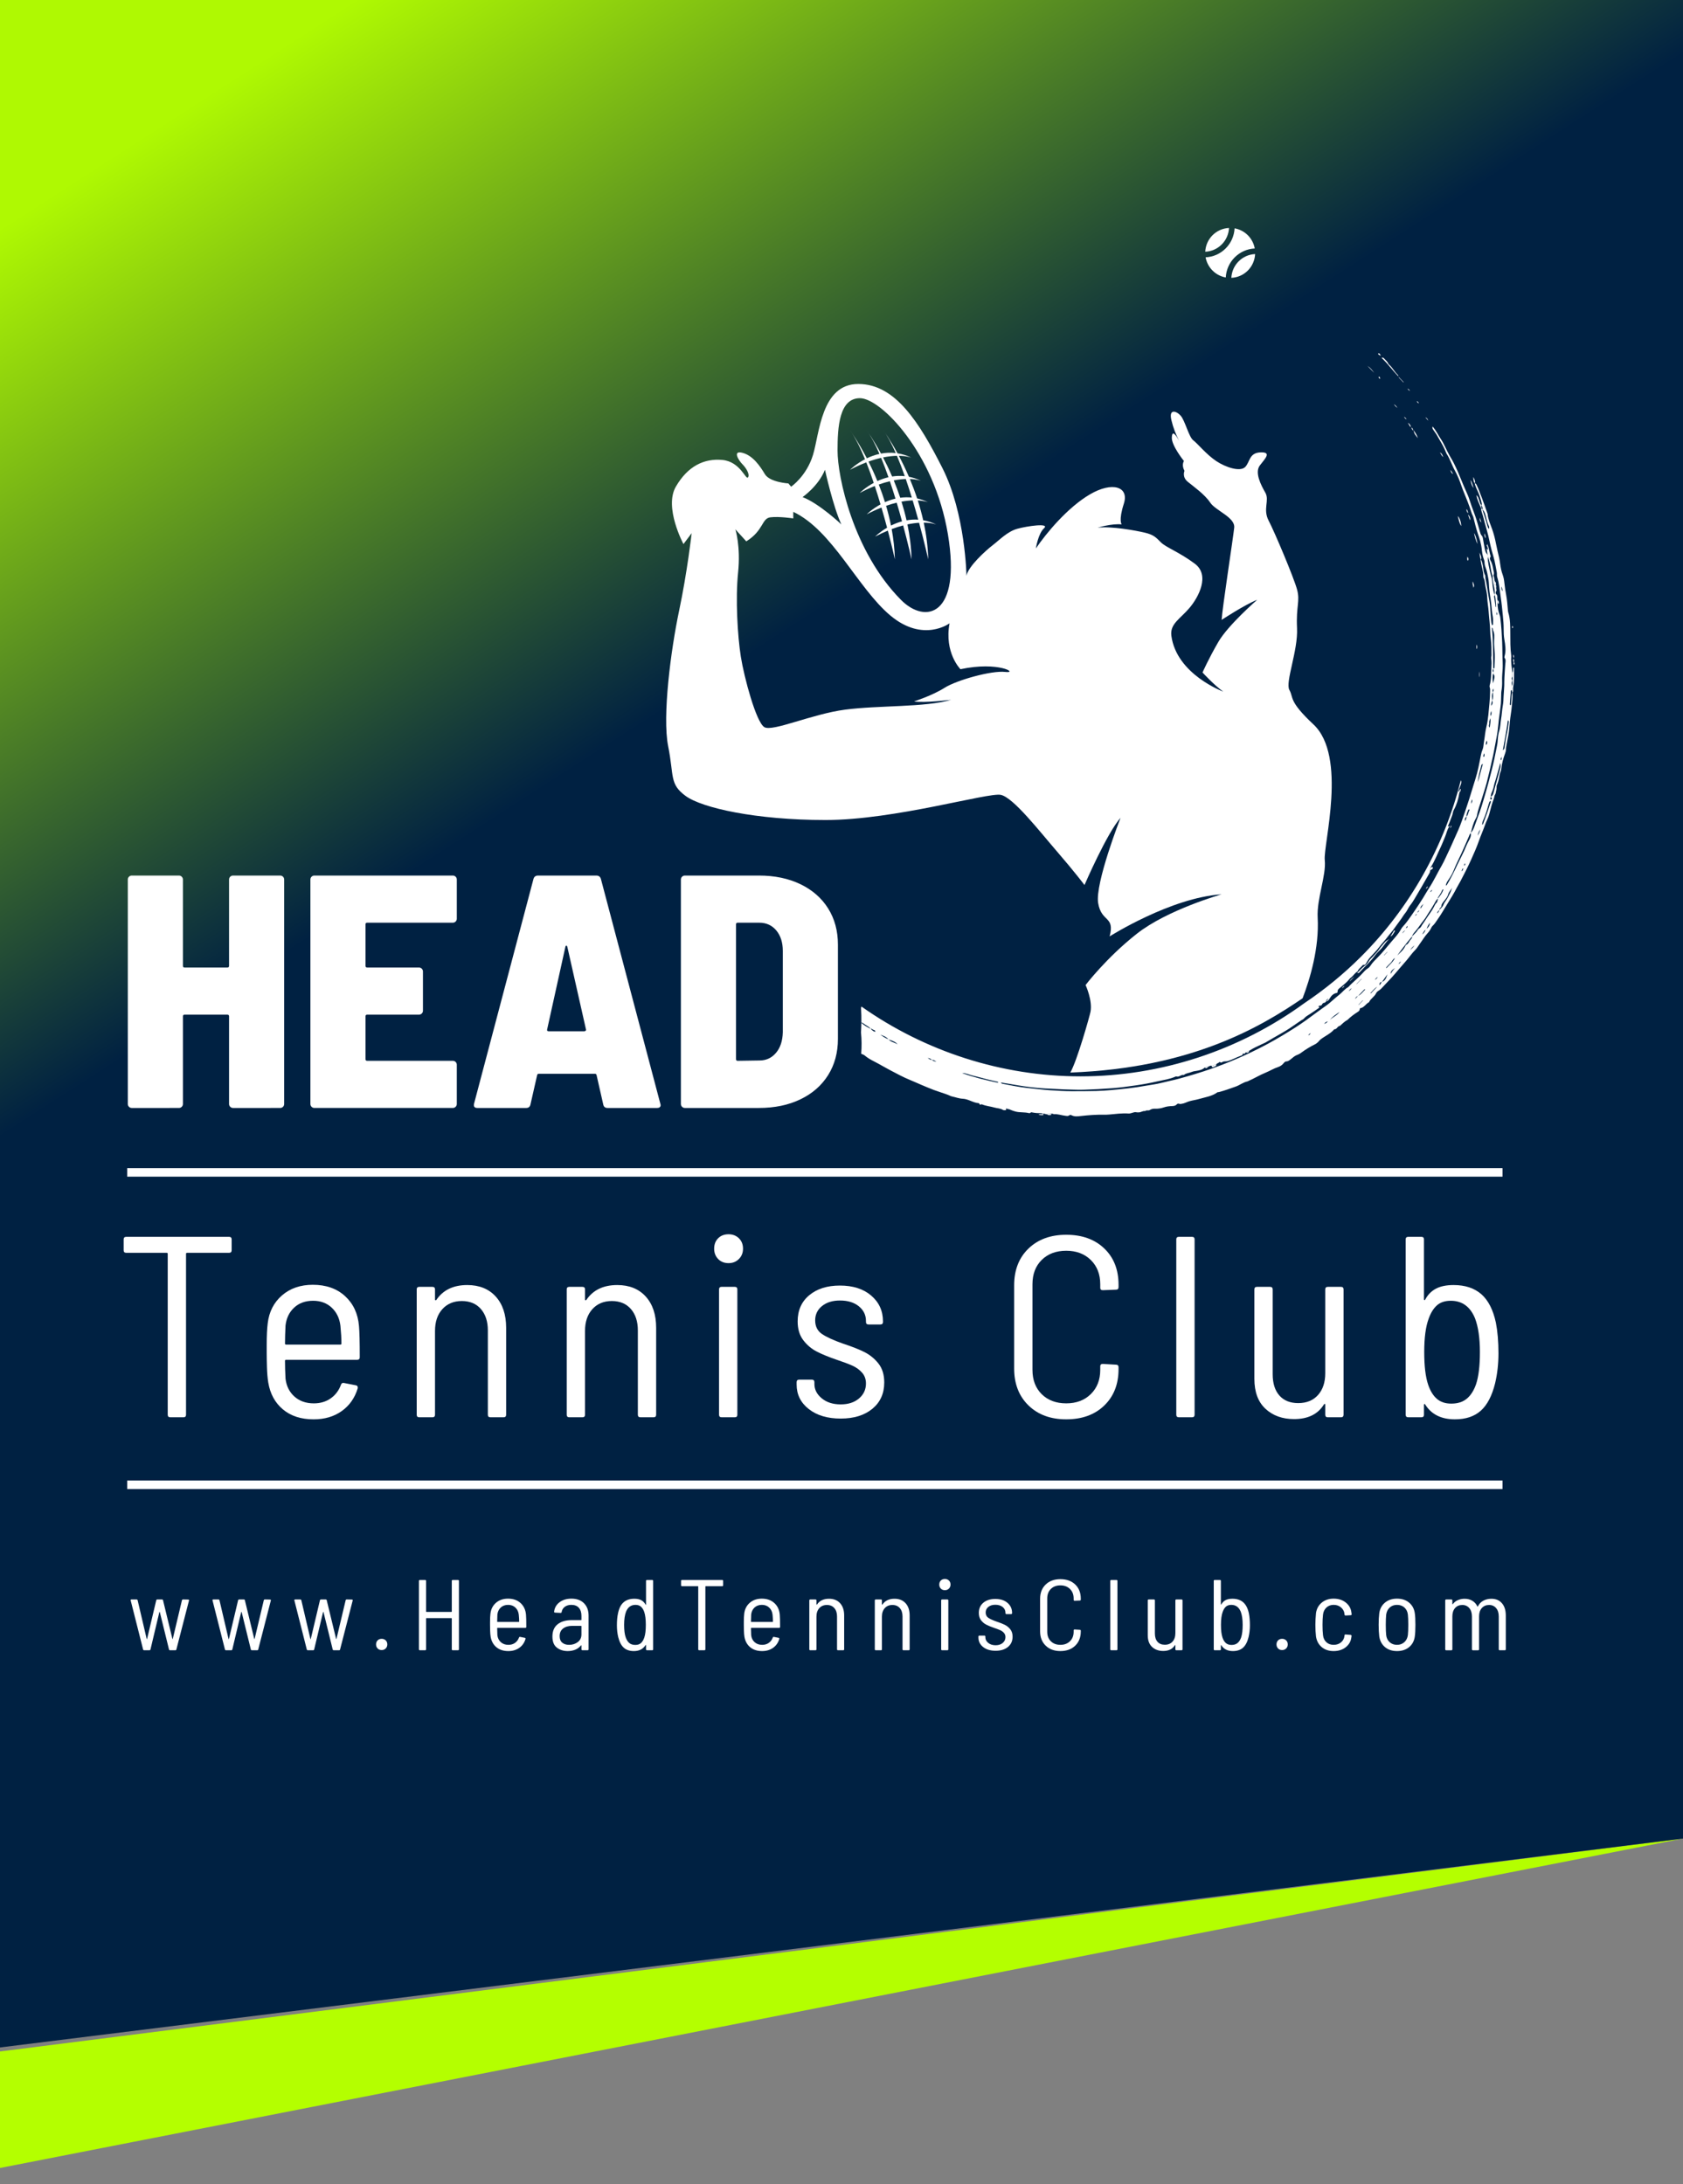 <?xml version="1.0" encoding="utf-8"?>
<!-- Generator: Adobe Illustrator 16.0.0, SVG Export Plug-In . SVG Version: 6.00 Build 0)  -->
<!DOCTYPE svg PUBLIC "-//W3C//DTD SVG 1.1//EN" "http://www.w3.org/Graphics/SVG/1.1/DTD/svg11.dtd">
<svg version="1.1" id="Layer_1" xmlns="http://www.w3.org/2000/svg" xmlns:xlink="http://www.w3.org/1999/xlink" x="0px" y="0px"
	 width="418.947px" height="543.639px" viewBox="0 0 418.947 543.639" enable-background="new 0 0 418.947 543.639"
	 xml:space="preserve">
<rect x="0" y="0" width="418.947" height="543.639" fill="#808080" stroke="none"/>
<polygon fill="#B4FF00" points="0,539.639 0,510.639 418.947,457.639 "/>
<linearGradient id="SVGID_1_" gradientUnits="userSpaceOnUse" x1="58.007" y1="19.532" x2="161.007" y2="179.532">
	<stop  offset="0" style="stop-color:#AFF902"/>
	<stop  offset="1" style="stop-color:#002142"/>
</linearGradient>
<polygon fill="url(#SVGID_1_)" points="418.947,457.639 0,509.639 0,0 418.947,0 "/>
<path fill="#FFFFFF" d="M224.818,130.787c1.304,4.864,2.098,8.45,2.098,8.45c-0.077-3.012-0.458-5.931-1.03-8.706
	c1.084-0.23,2.052-0.353,2.902-0.405c1.411,5.196,2.275,9.111,2.275,9.111c-0.078-3.169-0.497-6.239-1.121-9.141
	c2.107,0.021,3.194,0.483,3.194,0.483c-1.138-0.551-2.25-0.889-3.322-1.077c-0.391-1.711-0.849-3.36-1.354-4.938
	c1.721,0.089,2.603,0.467,2.603,0.467c-0.941-0.454-1.862-0.762-2.76-0.963c-0.563-1.711-1.18-3.326-1.814-4.837
	c1.869,0.066,2.832,0.476,2.832,0.476c-1.047-0.507-2.074-0.837-3.066-1.032c-0.837-1.948-1.697-3.703-2.504-5.218
	c2.087,0.028,3.165,0.483,3.165,0.483c-1.204-0.58-2.374-0.925-3.497-1.103c-1.95-3.583-3.507-5.698-3.507-5.698
	c1.047,1.439,2.081,3.396,3.064,5.633c-1.298-0.155-2.528-0.082-3.671,0.132c-1.969-3.622-3.543-5.766-3.543-5.766
	c1.081,1.483,2.145,3.517,3.156,5.842c-1.157,0.258-2.21,0.652-3.139,1.1c-2.248-4.334-4.168-6.942-4.168-6.942
	c1.282,1.759,2.537,4.288,3.716,7.167c-2.309,1.198-3.716,2.625-3.716,2.625c1.443-0.761,2.789-1.358,4.035-1.834
	c0.645,1.628,1.269,3.353,1.854,5.099c-2.169,1.17-3.481,2.504-3.481,2.504c1.332-0.702,2.578-1.268,3.741-1.723
	c0.505,1.529,0.982,3.071,1.429,4.572c-2.139,1.165-3.428,2.475-3.428,2.475c1.3-0.683,2.521-1.238,3.658-1.688
	c0.516,1.763,0.986,3.458,1.4,5.014c-1.871,1.092-2.984,2.22-2.984,2.22c1.115-0.589,2.175-1.078,3.174-1.49
	c1.102,4.192,1.755,7.156,1.755,7.156c-0.066-2.592-0.358-5.113-0.802-7.537C222.985,131.317,223.935,131.016,224.818,130.787z
	 M228.575,129.354c-1.017-0.069-1.988,0.003-2.906,0.167c-0.365-1.61-0.792-3.164-1.26-4.656c1.047-0.191,1.978-0.282,2.779-0.308
	C227.691,126.208,228.157,127.828,228.575,129.354z M226.975,123.849c-1.002-0.104-1.966-0.078-2.879,0.047
	c-0.507-1.519-1.052-2.959-1.612-4.318c1.134-0.22,2.133-0.321,2.99-0.349C225.999,120.759,226.503,122.316,226.975,123.849z
	 M223.273,113.458c0.676,1.589,1.331,3.303,1.95,5.065c-1.102-0.115-2.158-0.074-3.148,0.082c-0.755-1.748-1.524-3.339-2.262-4.744
	C221.151,113.589,222.306,113.478,223.273,113.458z M216.193,114.894c1.138-0.408,2.185-0.711,3.146-0.928
	c0.633,1.524,1.246,3.154,1.828,4.823c-1.004,0.235-1.933,0.573-2.764,0.956C217.68,117.976,216.926,116.349,216.193,114.894z
	 M218.75,120.609c0.988-0.35,1.909-0.62,2.761-0.822c0.489,1.436,0.958,2.893,1.396,4.326c-0.941,0.221-1.818,0.532-2.608,0.884
	C219.821,123.464,219.296,121.996,218.75,120.609z M220.574,125.905c0.941-0.332,1.818-0.587,2.638-0.781
	c0.481,1.605,0.928,3.174,1.328,4.645c-1.005,0.272-1.928,0.644-2.744,1.052C221.454,129.125,221.038,127.482,220.574,125.905z"/>
<path fill="#FFFFFF" d="M307.326,56.834c-0.097,1.873-0.881,3.66-2.218,4.997c-1.347,1.347-3.107,2.126-4.999,2.218
	c0.224,1.243,0.822,2.393,1.724,3.294c0.899,0.903,2.051,1.5,3.295,1.722c0.096-1.873,0.88-3.659,2.216-4.996
	c1.347-1.348,3.108-2.126,4.999-2.219c-0.223-1.244-0.819-2.392-1.721-3.295C309.718,57.654,308.569,57.056,307.326,56.834z"/>
<path fill="#FFFFFF" d="M304.123,60.846c1.097-1.097,1.739-2.566,1.813-4.103c-1.551,0.07-3.002,0.708-4.104,1.812
	c-1.098,1.1-1.741,2.566-1.812,4.104C301.571,62.589,303.018,61.951,304.123,60.846z"/>
<path fill="#FFFFFF" d="M310.622,67.343c1.096-1.098,1.738-2.565,1.811-4.103c-1.551,0.072-2.997,0.708-4.104,1.813
	c-1.096,1.097-1.737,2.564-1.813,4.103C308.067,69.087,309.518,68.448,310.622,67.343z"/>
<rect x="31.661" y="290.769" fill="#FFFFFF" width="342.357" height="2.117"/>
<rect x="31.661" y="368.521" fill="#FFFFFF" width="342.357" height="2.117"/>
<path fill="#FFFFFF" d="M249.151,197.856c3.128,0.679,9.657,9.111,14.01,14.143c4.352,5.035,6.801,8.298,6.801,8.298
	s5.576-12.921,8.973-16.729c0,0-6.389,16.32-5.573,21.217s4.218,3.127,2.856,8.297c0,0,15.232-9.658,27.881-10.474
	c0,0-13.465,3.808-21.081,9.792s-12.786,12.787-12.786,12.787s1.769,3.807,1.227,6.66c-0.187,0.974-3.322,12.181-5.027,15.126
	c30.301-1.098,47.596-11.516,57.82-18.487c1.828-4.769,4.171-12.513,3.754-20.099c-0.259-4.666,2.174-10.496,1.766-14.303
	c-0.409-3.81,5.68-25.827-2.823-33.774c-6.257-5.848-4.896-6.663-5.984-8.569c-1.087-1.901,2.177-9.793,1.904-15.368
	c-0.272-5.574,0.815-6.664,0-9.656c-0.816-2.99-5.575-14.281-7.073-17.137c-1.494-2.855,0.273-5.031-0.813-6.935
	c-1.089-1.905-2.723-5.035-1.362-6.801c1.362-1.767,2.993-3.352,0.137-3.241c-2.857,0.113-2.584,2.426-3.809,3.649
	c-1.225,1.225-4.762,0.137-7.208-1.497c-2.446-1.63-4.623-4.353-5.713-5.167c-1.087-0.817-2.04-4.896-3.128-6.122
	c-1.089-1.225-2.993-1.767-2.313,1.088c0.459,1.925,1.107,3.6,1.937,5.156c-0.009-0.015-0.019-0.026-0.025-0.041
	c-0.829-1.438-1.729-2.726-1.799-0.734c-0.072,1.993,3.015,5.819,3.015,5.819s-0.678,0.952,0.137,2.45c0,0-0.679,1.495,0.816,2.72
	c1.498,1.222,4.217,3.127,5.578,5.167c1.357,2.041,6.254,3.674,5.983,6.259c-0.271,2.582-2.993,20.2-3.128,22.95
	c0,0,5.713-3.773,8.841-5c0,0-7.21,6.258-9.657,10.471c-2.449,4.219-3.945,7.62-3.945,7.62s2.994,3.262,5.168,4.76
	c0,0-11.609-4.261-12.92-13.872c-0.408-2.992,2.176-4.216,4.488-6.938s5.17-8.159,1.36-11.018c-3.807-2.855-7.208-4.078-8.433-5.303
	c-1.225-1.224-1.768-1.905-4.08-2.449c-2.312-0.543-8.295-1.633-11.696-1.222c0,0,3.536-1.09,5.984-0.82
	c0,0-0.814-0.952,0.547-5.167c1.358-4.218-2.858-5.577-8.435-2.313c-5.578,3.265-10.881,9.658-13.465,13.466
	c0,0,0.544-3.672,2.039-5.033c1.496-1.358-4.215-0.545-6.662,0.137c-2.449,0.682-4.353,2.719-6.121,4.08
	c-1.769,1.359-6.12,5.305-6.529,7.616c0,0-0.271-15.503-5.983-26.794c-5.713-11.288-11.698-20.944-20.946-20.944
	c-9.247,0-9.654,12.376-11.287,17.681c-1.631,5.303-5.439,7.887-5.439,7.887l-0.68-0.814c0,0-4.625-0.271-5.851-2.312
	c-1.222-2.042-2.99-4.626-5.575-5.306c-2.584-0.68-0.951,1.903,0,2.858c0.952,0.95,1.904,2.582,1.36,3.262
	c-0.544,0.682-1.903-3.941-6.392-4.35c-4.488-0.409-8.568,1.495-11.561,6.662c-2.992,5.169,1.902,14.281,1.902,14.281l2.042-2.718
	c0,0-1.088,9.656-3.128,19.314c-2.042,9.654-4.219,26.247-2.723,33.729c1.498,7.479,0.272,9.383,4.353,12.376
	c4.08,2.992,17.548,5.985,34.818,5.985C222.769,204.113,246.025,197.175,249.151,197.856z M214.063,99.114
	c5.169,0,18.497,13.494,21.897,33.867c3.398,20.375-5.604,22.48-11.696,16.32c-11.97-12.104-15.776-30.731-15.776-37.127
	C208.487,106.322,208.896,99.114,214.063,99.114z M205.357,116.932c0,0,2.042,9.25,4.081,13.6c0,0-5.439-5.167-9.654-6.8
	C199.784,123.731,203.726,121.013,205.357,116.932z M210.391,176.638c-8.295,1.087-18.091,5.576-20.131,4.353
	c-2.036-1.225-5.03-12.376-5.847-17.545c-0.816-5.166-1.359-14.415-0.68-20.944c0.68-6.528-0.68-10.745-0.68-10.745l2.72,2.993
	c4.352-2.72,3.808-5.713,5.986-5.983c2.177-0.273,5.71,0.27,5.71,0.27v-1.63c9.793,4.623,16.049,19.039,24.209,25.839
	s14.689,1.906,14.689,1.906c-1.36,7.342,2.72,11.423,2.72,11.423c9.52-2.039,14.553,1.087,11.149,0.681
	c-3.398-0.407-12.102,2.04-15.094,3.943c-2.99,1.904-7.617,3.398-7.617,3.398c2.585,0.408,9.248-0.407,9.248-0.407
	C230.385,176.095,218.688,175.548,210.391,176.638z"/>
<g>
	<path fill="#FFFFFF" d="M57.31,218.225c0.191-0.192,0.426-0.289,0.701-0.289h11.736c0.274,0,0.508,0.097,0.702,0.289
		c0.192,0.194,0.289,0.428,0.289,0.704v55.863c0,0.278-0.097,0.512-0.289,0.704c-0.194,0.193-0.428,0.289-0.702,0.289H58.011
		c-0.275,0-0.51-0.096-0.701-0.289c-0.194-0.192-0.29-0.426-0.29-0.704v-21.816c0-0.274-0.138-0.412-0.412-0.412H45.944
		c-0.275,0-0.41,0.138-0.41,0.412v21.816c0,0.278-0.098,0.512-0.291,0.704c-0.194,0.193-0.426,0.289-0.702,0.289H32.807
		c-0.276,0-0.511-0.096-0.702-0.289c-0.193-0.192-0.291-0.426-0.291-0.704v-55.863c0-0.276,0.098-0.51,0.291-0.704
		c0.191-0.192,0.426-0.289,0.702-0.289h11.734c0.276,0,0.508,0.097,0.702,0.289c0.193,0.194,0.291,0.428,0.291,0.704v21.485
		c0,0.276,0.135,0.415,0.41,0.415h10.663c0.274,0,0.412-0.139,0.412-0.415v-21.485C57.02,218.652,57.115,218.419,57.31,218.225z"/>
	<path fill="#FFFFFF" d="M113.423,229.382c-0.194,0.194-0.428,0.29-0.702,0.29H91.399c-0.276,0-0.414,0.138-0.414,0.412v10.33
		c0,0.276,0.138,0.415,0.414,0.415h12.892c0.275,0,0.508,0.097,0.702,0.287c0.193,0.194,0.29,0.429,0.29,0.702v9.752
		c0,0.277-0.097,0.511-0.29,0.703c-0.194,0.194-0.427,0.29-0.702,0.29H91.399c-0.276,0-0.414,0.138-0.414,0.412v10.661
		c0,0.276,0.138,0.414,0.414,0.414h21.321c0.274,0,0.508,0.097,0.702,0.288c0.192,0.193,0.289,0.429,0.289,0.703v9.75
		c0,0.278-0.097,0.512-0.289,0.704c-0.194,0.193-0.428,0.289-0.702,0.289H78.258c-0.276,0-0.509-0.096-0.702-0.289
		c-0.193-0.192-0.288-0.426-0.288-0.704v-55.863c0-0.276,0.095-0.51,0.288-0.704c0.193-0.192,0.426-0.289,0.702-0.289h34.463
		c0.274,0,0.508,0.097,0.702,0.289c0.192,0.194,0.289,0.428,0.289,0.704v9.751C113.712,228.956,113.615,229.189,113.423,229.382z"/>
	<path fill="#FFFFFF" d="M150.156,274.876l-1.653-7.272c-0.057-0.219-0.194-0.33-0.415-0.33h-13.965c-0.222,0-0.36,0.111-0.413,0.33
		l-1.653,7.272c-0.111,0.606-0.469,0.909-1.075,0.909h-12.148c-0.717,0-0.99-0.358-0.825-1.075l14.792-55.947
		c0.166-0.551,0.551-0.827,1.157-0.827h14.463c0.605,0,0.991,0.276,1.157,0.827l14.793,55.947l0.082,0.332
		c0,0.495-0.303,0.743-0.909,0.743h-12.313C150.623,275.785,150.265,275.482,150.156,274.876z M136.603,256.695h8.842
		c0.109,0,0.221-0.041,0.331-0.124c0.11-0.084,0.136-0.207,0.083-0.372l-4.629-20.496c-0.056-0.219-0.138-0.329-0.246-0.329
		c-0.112,0-0.194,0.11-0.25,0.329l-4.544,20.578C136.134,256.558,136.271,256.695,136.603,256.695z"/>
	<path fill="#FFFFFF" d="M169.783,275.496c-0.194-0.192-0.29-0.426-0.29-0.704v-55.863c0-0.276,0.096-0.51,0.29-0.704
		c0.192-0.192,0.426-0.289,0.702-0.289h18.428c3.912,0,7.355,0.717,10.33,2.15c2.977,1.434,5.275,3.442,6.901,6.031
		c1.624,2.591,2.438,5.593,2.438,9.008v23.472c0,3.416-0.814,6.417-2.438,9.007c-1.626,2.591-3.925,4.602-6.901,6.033
		c-2.975,1.434-6.418,2.148-10.33,2.148h-18.428C170.209,275.785,169.976,275.689,169.783,275.496z M183.625,264.051l5.454-0.084
		c1.652,0,3.017-0.633,4.09-1.9c1.075-1.268,1.64-2.974,1.695-5.124v-20.246c0-2.095-0.537-3.788-1.611-5.083
		c-1.073-1.294-2.494-1.941-4.256-1.941h-5.372c-0.276,0-0.413,0.138-0.413,0.412v33.553
		C183.212,263.913,183.349,264.051,183.625,264.051z"/>
	<path fill="#FFFFFF" d="M57.665,308.506v2.697c0,0.427-0.215,0.64-0.643,0.64H46.564c-0.17,0-0.255,0.087-0.255,0.257v40.037
		c0,0.429-0.215,0.642-0.644,0.642h-3.272c-0.428,0-0.641-0.213-0.641-0.642V312.1c0-0.17-0.086-0.257-0.257-0.257H31.423
		c-0.429,0-0.642-0.213-0.642-0.64v-2.697c0-0.426,0.213-0.64,0.642-0.64h25.6C57.45,307.866,57.665,308.08,57.665,308.506z"/>
	<path fill="#FFFFFF" d="M82.335,348.063c1.175-0.834,2.021-1.956,2.534-3.369c0.127-0.385,0.385-0.534,0.77-0.449l2.951,0.578
		c0.213,0.043,0.354,0.139,0.417,0.288c0.064,0.151,0.074,0.312,0.032,0.481c-0.728,2.397-2.054,4.277-3.979,5.646
		c-1.924,1.37-4.257,2.054-6.994,2.054c-3.122,0-5.667-0.822-7.634-2.471c-1.968-1.645-3.187-3.88-3.656-6.704
		c-0.172-1.067-0.279-2.331-0.322-3.784c-0.043-1.454-0.063-2.664-0.063-3.625c0-0.964,0-1.636,0-2.022
		c0-2.181,0.085-3.955,0.255-5.325c0.343-2.865,1.529-5.174,3.562-6.929c2.031-1.754,4.587-2.631,7.668-2.631
		c3.293,0,5.965,0.94,8.019,2.823s3.208,4.361,3.466,7.442c0.128,1.412,0.191,4.001,0.191,7.764c0,0.429-0.215,0.641-0.641,0.641
		H71.202c-0.172,0-0.257,0.088-0.257,0.258c0,1.325,0.043,2.803,0.128,4.427c0.215,1.839,0.951,3.326,2.215,4.459
		c1.26,1.134,2.875,1.7,4.844,1.7C79.756,349.313,81.157,348.896,82.335,348.063z M73.224,325.478
		c-1.22,1.134-1.936,2.62-2.15,4.459c-0.085,1.798-0.128,3.296-0.128,4.491c0,0.172,0.085,0.257,0.257,0.257H84.74
		c0.171,0,0.256-0.085,0.256-0.257c0-1.239-0.085-2.716-0.256-4.427c-0.214-1.839-0.931-3.337-2.15-4.491
		c-1.219-1.154-2.77-1.732-4.651-1.732C76.014,323.777,74.442,324.344,73.224,325.478z"/>
	<path fill="#FFFFFF" d="M123.397,322.72c1.731,1.903,2.597,4.501,2.597,7.796v21.621c0,0.429-0.214,0.642-0.641,0.642h-3.271
		c-0.429,0-0.642-0.213-0.642-0.642v-20.981c0-2.224-0.578-3.997-1.732-5.325c-1.155-1.324-2.738-1.988-4.749-1.988
		s-3.625,0.673-4.844,2.021c-1.219,1.349-1.828,3.155-1.828,5.423v20.852c0,0.429-0.215,0.642-0.642,0.642h-3.272
		c-0.429,0-0.642-0.213-0.642-0.642v-31.183c0-0.426,0.213-0.642,0.642-0.642h3.272c0.427,0,0.642,0.216,0.642,0.642v2.503
		c0,0.085,0.032,0.149,0.095,0.192c0.064,0.043,0.139,0.022,0.227-0.063c1.667-2.481,4.232-3.722,7.699-3.722
		C119.3,319.864,121.665,320.816,123.397,322.72z"/>
	<path fill="#FFFFFF" d="M160.737,322.72c1.731,1.903,2.599,4.501,2.599,7.796v21.621c0,0.429-0.215,0.642-0.641,0.642h-3.273
		c-0.428,0-0.642-0.213-0.642-0.642v-20.981c0-2.224-0.578-3.997-1.732-5.325c-1.155-1.324-2.738-1.988-4.748-1.988
		c-2.012,0-3.624,0.673-4.843,2.021c-1.22,1.349-1.83,3.155-1.83,5.423v20.852c0,0.429-0.215,0.642-0.641,0.642h-3.272
		c-0.428,0-0.643-0.213-0.643-0.642v-31.183c0-0.426,0.215-0.642,0.643-0.642h3.272c0.426,0,0.641,0.216,0.641,0.642v2.503
		c0,0.085,0.032,0.149,0.097,0.192s0.139,0.022,0.225-0.063c1.667-2.481,4.234-3.722,7.7-3.722
		C156.642,319.864,159.005,320.816,160.737,322.72z"/>
	<path fill="#FFFFFF" d="M178.767,313.384c-0.664-0.683-0.994-1.541-0.994-2.565c0-1.069,0.33-1.937,0.994-2.6
		c0.662-0.663,1.529-0.994,2.598-0.994c1.027,0,1.883,0.331,2.567,0.994s1.025,1.53,1.025,2.6c0,1.024-0.341,1.883-1.025,2.565
		c-0.685,0.685-1.54,1.026-2.567,1.026C180.296,314.41,179.429,314.068,178.767,313.384z M178.991,352.137v-31.183
		c0-0.426,0.213-0.642,0.641-0.642h3.271c0.43,0,0.644,0.216,0.644,0.642v31.183c0,0.429-0.214,0.642-0.644,0.642h-3.271
		C179.204,352.778,178.991,352.565,178.991,352.137z"/>
	<path fill="#FFFFFF" d="M201.317,350.725c-2.011-1.581-3.016-3.614-3.016-6.096v-0.576c0-0.429,0.213-0.643,0.643-0.643h3.143
		c0.429,0,0.644,0.214,0.644,0.643v0.45c0,1.368,0.607,2.555,1.827,3.56c1.219,1.005,2.791,1.507,4.717,1.507
		c1.881,0,3.4-0.49,4.556-1.475c1.154-0.984,1.731-2.224,1.731-3.722c0-1.069-0.321-1.968-0.962-2.694
		c-0.644-0.728-1.434-1.305-2.375-1.731c-0.941-0.43-2.245-0.92-3.913-1.478c-2.011-0.684-3.68-1.368-5.006-2.054
		c-1.324-0.683-2.448-1.636-3.367-2.854c-0.921-1.22-1.379-2.768-1.379-4.65c0-2.737,0.962-4.909,2.887-6.513
		c1.924-1.604,4.47-2.406,7.635-2.406c3.251,0,5.85,0.833,7.795,2.501c1.947,1.669,2.92,3.809,2.92,6.418v0.127
		c0,0.429-0.215,0.643-0.641,0.643h-2.952c-0.429,0-0.642-0.214-0.642-0.643v-0.256c0-1.454-0.589-2.663-1.764-3.625
		c-1.178-0.963-2.749-1.444-4.717-1.444c-1.839,0-3.325,0.461-4.459,1.38c-1.134,0.92-1.701,2.107-1.701,3.561
		c0,1.498,0.567,2.632,1.701,3.401s2.92,1.583,5.357,2.438c2.096,0.685,3.827,1.369,5.197,2.053
		c1.367,0.685,2.533,1.637,3.497,2.855c0.962,1.219,1.442,2.79,1.442,4.716c0,2.739-0.984,4.92-2.951,6.546
		c-1.968,1.624-4.598,2.438-7.891,2.438C205.979,353.1,203.328,352.309,201.317,350.725z"/>
	<path fill="#FFFFFF" d="M256.015,349.828c-2.374-2.313-3.561-5.37-3.561-9.177v-20.724c0-3.807,1.187-6.854,3.561-9.143
		c2.374-2.288,5.506-3.434,9.4-3.434c3.934,0,7.09,1.134,9.463,3.401c2.374,2.268,3.561,5.283,3.561,9.047v0.577
		c0,0.428-0.215,0.643-0.641,0.643l-3.271,0.127c-0.43,0-0.644-0.192-0.644-0.577v-0.898c0-2.479-0.78-4.491-2.341-6.03
		c-1.563-1.541-3.604-2.311-6.127-2.311c-2.525,0-4.557,0.76-6.096,2.278c-1.54,1.519-2.31,3.539-2.31,6.063v21.301
		c0,2.526,0.77,4.547,2.31,6.064c1.539,1.519,3.57,2.277,6.096,2.277c2.522,0,4.564-0.77,6.127-2.31
		c1.561-1.541,2.341-3.55,2.341-6.032v-0.897c0-0.385,0.214-0.577,0.644-0.577l3.271,0.192c0.426,0,0.641,0.215,0.641,0.643v0.449
		c0,3.763-1.187,6.791-3.561,9.077c-2.373,2.29-5.529,3.433-9.463,3.433C261.521,353.291,258.389,352.137,256.015,349.828z"/>
	<path fill="#FFFFFF" d="M292.811,352.137v-43.631c0-0.426,0.214-0.64,0.642-0.64h3.271c0.428,0,0.643,0.214,0.643,0.64v43.631
		c0,0.429-0.215,0.642-0.643,0.642h-3.271C293.024,352.778,292.811,352.565,292.811,352.137z"/>
	<path fill="#FFFFFF" d="M330.536,320.313h3.272c0.426,0,0.642,0.216,0.642,0.642v31.183c0,0.429-0.216,0.642-0.642,0.642h-3.272
		c-0.429,0-0.642-0.213-0.642-0.642v-2.503c0-0.128-0.032-0.19-0.095-0.19c-0.065,0-0.142,0.041-0.227,0.126
		c-1.498,2.439-3.977,3.658-7.441,3.658c-2.91,0-5.283-0.856-7.121-2.565c-1.841-1.711-2.76-4.191-2.76-7.443v-22.265
		c0-0.426,0.213-0.642,0.642-0.642h3.272c0.426,0,0.642,0.216,0.642,0.642v21.109c0,2.269,0.555,4.031,1.667,5.294
		c1.113,1.262,2.673,1.892,4.685,1.892c2.095,0,3.742-0.673,4.94-2.021c1.197-1.349,1.796-3.155,1.796-5.423v-20.852
		C329.895,320.528,330.107,320.313,330.536,320.313z"/>
	<path fill="#FFFFFF" d="M373.01,336.865c0,2.611-0.278,5.092-0.833,7.443c-0.771,3.122-1.958,5.401-3.562,6.834
		s-3.754,2.148-6.447,2.148c-3.381,0-5.839-1.219-7.378-3.657c-0.045-0.128-0.109-0.181-0.194-0.16
		c-0.085,0.022-0.128,0.096-0.128,0.225v2.438c0,0.429-0.215,0.642-0.642,0.642h-3.272c-0.429,0-0.64-0.213-0.64-0.642v-43.631
		c0-0.426,0.211-0.64,0.64-0.64h3.272c0.427,0,0.642,0.214,0.642,0.64v14.887c0,0.129,0.043,0.204,0.128,0.225
		c0.085,0.021,0.149-0.031,0.194-0.16c0.64-1.197,1.527-2.096,2.66-2.695c1.135-0.598,2.6-0.897,4.396-0.897
		c2.865,0,5.165,0.76,6.898,2.276c1.73,1.519,2.939,3.884,3.624,7.091C372.795,331.412,373.01,333.958,373.01,336.865z
		 M368.392,336.545c0-3.464-0.408-6.265-1.22-8.404c-1.197-2.908-3.208-4.363-6.032-4.363c-1.453,0-2.607,0.385-3.463,1.154
		c-0.857,0.771-1.541,1.883-2.053,3.337c-0.729,1.968-1.092,4.728-1.092,8.276c0,3.465,0.32,6.16,0.963,8.084
		c0.514,1.54,1.229,2.717,2.149,3.53c0.919,0.813,2.127,1.219,3.625,1.219c1.581,0,2.865-0.406,3.849-1.219
		c0.984-0.813,1.754-2.011,2.311-3.594C368.07,342.641,368.392,339.968,368.392,336.545z"/>
</g>
<g>
	<path fill="#FFFFFF" d="M376.524,172.394c-0.031-0.002-0.063-0.003-0.093-0.006c-0.241,0.69-0.136,1.426-0.25,2.132
		c-0.052,0.334,0.021,0.689-0.102,1.011c-0.231-0.003-0.251-0.155-0.24-0.3c0.081-1.096,0.164-2.194,0.255-3.291
		c0.014-0.146,0.18-0.094,0.26-0.163c0.191-0.336-0.059-0.679,0.012-1.017c-0.012-0.458-0.174-0.926,0.106-1.354
		c-0.221-0.335-0.212-0.667,0.003-1.002c0.001-0.327,0.003-0.654,0.004-0.983c-0.172-1.267-0.386-2.529-0.292-3.818
		c0.012-0.177,0.015-0.353-0.011-0.526c-0.244-1.789-0.211-3.589-0.221-5.389c-0.01-1.77,0.02-3.549-0.512-5.265
		c-0.063-0.2-0.072-0.399-0.088-0.603c-0.105-1.248-0.203-2.495-0.428-3.729c-0.178-0.971-0.339-1.944-0.436-2.932
		c-0.07-0.714-0.18-1.42-0.437-2.114c-0.301-0.81-0.478-1.679-0.6-2.54c-0.076-0.549-0.146-1.095-0.269-1.633
		c-0.264-1.163-0.557-2.317-0.778-3.488c-0.236-1.263-0.554-2.499-0.982-3.701c-0.435-1.222-0.991-2.399-1.108-3.723
		c-0.008-0.085-0.052-0.167-0.083-0.25c-0.452-1.279-0.875-2.571-1.37-3.833c-0.422-1.075-0.803-2.167-1.309-3.209
		c-0.117-0.239-0.248-0.347-0.463-0.394c0.164,0.726,0.48,1.394,0.783,2.058c0.443,0.977,0.758,1.987,0.985,3.034
		c0.037,0.166-0.009,0.273-0.11,0.376c0.218,0.335,0.349,0.696,0.346,1.104l0.014,0.015c-0.004,0.004-0.002,0.007-0.005,0.012
		c0.283,0.301,0.454,0.655,0.592,1.063c0.321,0.959,0.44,1.985,0.881,2.903c0.114,0.236,0.175,0.492,0.073,0.83
		c-0.243-0.282-0.357-0.59-0.435-0.907c-0.29-1.187-0.7-2.334-1.063-3.496c-0.036-0.124-0.145-0.25-0.048-0.394
		c-0.002-0.004-0.005-0.007-0.008-0.012c0-0.003-0.001-0.009-0.001-0.015c-0.113-0.121-0.228-0.239-0.342-0.358h-0.017
		c-0.014,0.115-0.05,0.23-0.034,0.339c0.074,0.551,0.314,1.051,0.447,1.583c0.54,2.188,1.254,4.328,1.691,6.55
		c0.244,1.237,0.594,2.46,0.949,3.678c0.362,1.25,0.552,2.557,0.807,3.841c0.077,0.37-0.02,0.749,0.096,1.128
		c0.5,1.616,0.621,3.31,0.874,4.976c0.236,1.554,0.382,3.119,0.539,4.682c0.108,1.102,0.204,2.202,0.198,3.311
		c-0.003,0.868,0.032,1.73,0.175,2.592c0.228,1.376,0.457,2.759,0.059,4.149c-0.038,0.135-0.077,0.347-0.01,0.426
		c0.382,0.455,0.234,0.999,0.189,1.478c-0.11,1.131-0.145,2.268-0.222,3.401c-0.047,0.699-0.021,1.39-0.04,2.085
		c-0.023,0.871-0.134,1.742-0.166,2.614c-0.026,0.789-0.053,1.565-0.2,2.349c-0.201,1.085-0.236,2.204-0.424,3.291
		c-0.169,0.973-0.148,1.977-0.449,2.927c-0.225,0.719-0.338,1.463-0.373,2.217c-0.023,0.528-0.09,1.042-0.2,1.557
		c-0.222,1.052-0.421,2.107-0.639,3.16c-0.405,1.968-0.935,3.901-1.442,5.837c-0.382,1.456-0.808,2.898-1.233,4.341
		c-0.294,1.002-0.601,1.997-0.94,2.982c-0.408,1.177-0.878,2.328-1.273,3.506c-0.227,0.679-0.497,1.311-0.973,1.836
		c-0.004,0.008-0.005,0.015-0.006,0.022c-0.005,0.004-0.006,0.009-0.01,0.013c0.13,0.731-0.19,1.37-0.515,1.938
		c-0.601,1.047-0.947,2.21-1.515,3.271c-0.279,0.523-0.508,1.095-0.796,1.62c-0.361,0.655-0.652,1.343-0.976,2.016
		c-0.651,1.362-1.33,2.717-2.123,4c-0.059,0.093-0.123,0.197-0.295,0.219c0.092-0.662,0.468-1.16,0.809-1.661
		c0.484-0.711,0.9-1.463,1.213-2.259c0.529-1.345,1.183-2.621,1.789-3.924c0.644-1.381,1.236-2.786,1.848-4.185
		c0.16-0.362,0.256-0.759,0.561-1.035c-0.002-0.006-0.002-0.012-0.002-0.015c0.006-0.006,0.012-0.015,0.018-0.021
		c0.296-1.225,0.584-2.449,1.204-3.554c0.138-0.25,0.283-0.523,0.325-0.802c0.203-1.335,0.729-2.564,1.102-3.844
		c0.424-1.443,0.935-2.862,1.314-4.319c0.567-2.188,1.071-4.397,1.561-6.605c0.318-1.438,0.535-2.899,0.832-4.346
		c0.264-1.281,0.42-2.581,0.542-3.885c0.035-0.373,0.063-0.748,0.124-1.122c0.158-0.973,0.237-1.959,0.386-2.938
		c0.153-1.003,0.111-2.038,0.159-3.063c0.01-0.261,0-0.528,0.047-0.784c0.155-0.835,0.208-1.674,0.182-2.522
		c-0.016-0.557-0.006-1.115,0.035-1.67c0.074-0.958,0.152-1.903,0.107-2.873c-0.084-1.715-0.052-3.438-0.128-5.156
		c-0.091-2.038-0.212-4.075-0.464-6.101c-0.021-0.172-0.044-0.35-0.107-0.507c-0.404-1.001-0.57-2.047-0.582-3.128
		c-0.076-0.247-0.086-0.492,0.012-0.737c-0.174-0.479,0.141-1.081-0.374-1.503c-0.111-0.095-0.131-0.532-0.024-0.656
		c0.239-0.277,0.064-0.493,0.041-0.744c-0.025-0.277,0.109-0.568-0.061-0.839c-0.073,0.005-0.199,0.031-0.209,0.012
		c-0.098-0.28-0.283-0.569,0.016-0.846c-0.281-0.467-0.137-1.063-0.428-1.524c-0.066,0.053-0.134,0.105-0.198,0.16
		c-0.021,0.968,0.198,1.903,0.408,2.833c0.138,0.619,0.154,1.233,0.11,1.856c0.001,0.006,0.003,0.012,0.006,0.018
		c-0.002,0.001-0.003,0.003-0.005,0.003c0.021,0.018,0.047,0.035,0.056,0.059c0.136,0.406,0.316,2.387,0.271,2.946
		c-0.219-0.13-0.137-0.363-0.167-0.55c-0.112-0.688-0.207-1.378-0.303-2.066c-0.022-0.152,0.043-0.28,0.144-0.389
		c0,0-0.001-0.002-0.003-0.003c0-0.006,0-0.012,0.002-0.018c-0.331-0.77-0.428-1.596-0.532-2.421
		c-0.087-0.688-0.083-1.403-0.278-2.056c-0.311-1.023-0.526-2.063-0.725-3.11c-0.117-0.62-0.207-1.255-0.16-1.895
		c-0.029-0.192-0.059-0.387-0.088-0.58c-0.553-0.5-0.627-1.217-0.768-1.894c-0.15-0.711-0.241-1.434-0.379-2.146
		c-0.045-0.222-0.106-0.49-0.252-0.633c-0.313-0.303-0.391-0.699-0.506-1.083c-0.212-0.695-0.408-1.394-0.6-2.093
		c-0.537-1.967-1.378-3.819-1.971-5.763c-0.221-0.724-0.523-1.41-0.83-2.094c-0.425-0.946-0.842-1.899-1.222-2.861
		c-0.563-1.426-1.174-2.826-1.855-4.188c-0.329-0.658-0.714-1.295-1.082-1.93c-0.776-1.34-1.3-2.821-2.172-4.101
		c-0.694-1.018-1.187-2.186-2.057-3.109c-0.111,0.381,0.061,0.645,0.238,0.908c0.303,0.45,0.649,0.873,0.91,1.347
		c0.763,1.369,1.626,2.682,2.191,4.163c0.052,0.135,0.102,0.278,0.183,0.393c0.475,0.686,0.775,1.465,1.134,2.214
		c0.249,0.52,0.432,1.066,0.716,1.572c0.422,0.75,0.797,1.533,1.135,2.329c0.393,0.922,0.669,1.889,1.042,2.824
		c0.777,1.93,1.588,3.849,2.209,5.847c0.11,0.359,0.326,0.664,0.42,1.038c0.344,1.376,0.67,2.757,1.121,4.105
		c0.195,0.574,0.405,1.148,0.56,1.733c0.211,0.802,0.37,1.629,0.443,2.455c0.045,0.532,0.146,1.034,0.281,1.537
		c0.121,0.446,0.375,0.913,0.369,1.321c-0.006,0.528,0.133,0.973,0.303,1.419c0.31,0.82,0.451,1.679,0.615,2.531
		c0.141,0.743,0.17,1.492,0.21,2.247c0.076,1.422,0.396,2.82,0.551,4.24c0.114,1.038,0.171,2.09,0.37,3.121
		c0.111,0.563,0.056,1.16,0.062,1.74c0.003,0.16,0.015,0.362-0.272,0.359c-0.235-0.867-0.22-1.776-0.318-2.667
		c-0.124-1.125-0.086-2.28-0.31-3.381c-0.302-1.484-0.479-2.986-0.759-4.475c-0.111-0.598-0.303-1.186-0.268-1.808
		c-0.479-0.793-0.464-1.728-0.632-2.6c-0.094-0.495-0.214-0.944-0.446-1.372l-0.056-0.003c-0.009,0.086-0.04,0.175-0.026,0.257
		c0.193,1.314,0.68,2.576,0.676,3.931c-0.003,0.116,0,0.251,0.053,0.345c0.367,0.652,0.332,1.402,0.47,2.107
		c0.184,0.912,0.414,1.832,0.438,2.753c0.034,1.223,0.29,2.409,0.367,3.623c0.106,1.601,0.341,3.188,0.373,4.793
		c0.015,0.643,0.073,1.282,0.151,1.918c0.169,1.366,0.181,2.738,0.172,4.109c-0.003,0.262-0.105,0.532-0.064,0.781
		c0.132,0.786,0.078,1.571,0.035,2.354c-0.082,1.441,0,2.9-0.418,4.306c-0.049,0.157-0.048,0.367,0.012,0.52
		c0.13,0.343,0.098,0.692,0.089,1.039c-0.021,0.93-0.052,1.869-0.146,2.785c-0.207,2.019-0.296,4.063-0.784,6.044
		c-0.301,1.215-0.37,2.47-0.597,3.699c-0.12,0.655-0.097,1.343-0.364,1.961c-0.196,0.458-0.314,0.933-0.411,1.419
		c-0.382,1.966-0.737,3.934-1.351,5.853c-0.523,1.624-0.987,3.271-1.51,4.897c-0.594,1.849-1.215,3.689-1.859,5.518
		c-0.259,0.737-0.541,1.469-0.85,2.184c-0.607,1.401-1.236,2.795-1.867,4.186c-0.416,0.92-0.847,1.829-1.281,2.738
		c-0.31,0.647-0.604,1.309-0.963,1.925c-1.102,1.88-2.004,3.88-3.205,5.697c-0.52,0.787-0.965,1.627-1.469,2.428
		c-0.642,1.016-1.292,2.026-1.969,3.017c-0.748,1.084-1.482,2.179-2.287,3.225c-0.417,0.547-0.963,1.011-1.277,1.606
		c-0.646,1.22-1.608,2.162-2.459,3.183c-1.061,1.276-2.109,2.575-3.271,3.76c-0.655,0.672-1.354,1.309-1.865,2.128
		c-0.15,0.241-0.363,0.468-0.597,0.613c-0.563,0.354-1.008,0.841-1.442,1.329c-1.055,1.178-2.323,2.103-3.379,3.277
		c-0.037,0.041-0.078,0.088-0.127,0.115c-0.835,0.44-1.406,1.225-2.128,1.814c-0.632,0.518-1.271,1.037-1.886,1.588
		c-0.395,0.356-0.805,0.718-1.239,1.032c-0.89,0.644-1.796,1.267-2.676,1.924c-1.692,1.27-3.397,2.513-5.174,3.651
		c-2.272,1.454-4.581,2.846-6.948,4.121c-2.596,1.393-5.249,2.665-7.956,3.819c-2.013,0.856-4.043,1.649-6.102,2.372
		c-2.644,0.927-5.321,1.725-8.017,2.462c-1.456,0.396-2.939,0.673-4.4,1.052c-1.297,0.334-2.639,0.476-3.955,0.716
		c-2.803,0.515-5.627,0.802-8.457,1.061c-1.245,0.112-2.498,0.2-3.749,0.229c-2.037,0.05-4.075,0.067-6.114,0.059
		c-1.816-0.009-3.629-0.129-5.444-0.244c-1.898-0.12-3.778-0.391-5.666-0.578c-1.97-0.197-3.911-0.627-5.858-0.982
		c-0.21-0.037-0.492-0.017-0.697-0.372c0.59,0.096,1.082,0.18,1.574,0.256c1.846,0.297,3.685,0.652,5.541,0.872
		c1.772,0.209,3.557,0.372,5.346,0.423c1.031,0.029,2.065,0.139,3.098,0.159c1.697,0.035,3.395,0.141,5.098,0.091
		c2.347-0.07,4.688-0.2,7.027-0.373c2.008-0.146,3.998-0.423,5.984-0.717c1.792-0.262,3.575-0.584,5.346-0.996
		c1.49-0.34,3.014-0.531,4.43-1.166c0.076-0.035,0.176-0.091,0.239-0.065c0.694,0.283,1.203-0.526,1.876-0.347
		c0.581-0.506,1.35-0.485,2.009-0.771c0.379-0.164,0.793-0.199,1.198-0.267c0.708-0.122,1.422-0.265,1.98-0.807
		c0.322-0.114,0.633-0.271,0.979-0.297c0.272-0.01,0.501-0.324,0.803-0.119c0.362-0.127,0.727-0.255,1.09-0.383
		c0.23-0.311,0.645-0.337,0.889-0.627c0.155,0.151,0.328,0.272,0.532,0.114c0.31-0.238,0.675-0.235,1.024-0.245
		c0.223-0.006,0.41-0.053,0.619-0.123c0.984-0.325,1.9-0.814,2.862-1.185c0.309-0.118,0.664-0.169,0.729-0.61
		c0.007-0.034,0.089-0.055,0.136-0.082c0.064,0.142,0.137,0.248,0.286,0.089c0.099-0.103,0.198-0.208,0.295-0.313
		c0.334,0.013,0.469-0.434,0.817-0.384c1.03-0.687,2.152-1.173,3.262-1.697c0.278-0.129,0.571-0.238,0.839-0.391
		c0.678-0.384,1.348-0.787,2.023-1.184c1.324-0.775,2.682-1.501,3.967-2.344c0.982-0.644,1.928-1.352,2.915-1.995
		c0.212-0.138,0.458-0.202,0.635-0.414c0.423-0.51,0.989-0.817,1.536-1.161c0.734-0.459,1.438-0.965,2.146-1.462
		c0.087-0.059,0.182-0.178,0.186-0.272c0.004-0.145-0.28,0.142-0.229-0.113c0.026-0.128,0.188-0.216,0.341-0.213
		c0.212,0.004,0.42-0.058,0.508-0.244c0.145-0.306,0.314-0.476,0.664-0.487c0.13-0.003,0.253-0.215,0.379-0.329v-0.005
		c-0.006,0-0.012,0.003-0.018,0.003c0.006-0.004,0.012-0.01,0.018-0.019c-0.006-0.407,0.376-0.487,0.567-0.729
		c-0.108,0.312-0.353,0.507-0.567,0.729c0,0.006,0,0.01,0,0.016c0.471-0.039,0.722-0.441,0.917-0.771
		c0.415-0.701,0.924-1.187,1.709-1.332c0.118-0.022,0.233-0.116,0.224-0.225c-0.056-0.696,0.508-0.958,0.883-1.275
		c0.747-0.631,1.516-1.228,2.122-2.018c0.117-0.155,0.29-0.268,0.444-0.391c0.527-0.432,0.868-1.078,1.485-1.407
		c0.022-0.01,0.041-0.041,0.05-0.065c0.228-0.598,0.752-0.929,1.141-1.38c0.093-0.106,0.199-0.252,0.343-0.223
		c0.449,0.093,0.552-0.271,0.731-0.556c0.239-0.386,0.459-0.797,0.752-1.137c0.822-0.95,1.744-1.802,2.494-2.831
		c0.623-0.856,1.395-1.595,2.013-2.456c0.407-0.561,0.891-1.048,1.299-1.601c0.715-0.96,1.414-1.936,2.113-2.911
		c0.332-0.461,0.609-0.972,0.977-1.402c0.507-0.593,0.753-1.351,1.242-1.956c0.445-0.552,0.827-1.166,1.192-1.783
		c1.095-1.846,2.182-3.696,3.232-5.57c0.229-0.399,0.539-0.79,0.544-1.304c-0.089-0.224-0.077-0.426,0.111-0.592
		c0-0.056-0.021-0.128,0.003-0.166c1.025-1.57,1.673-3.346,2.488-5.025c0.399-0.817,0.705-1.701,1.079-2.543
		c0.368-0.834,0.504-1.775,1.038-2.536c0.041-0.056,0.041-0.144,0.068-0.262c-0.133,0.077-0.244,0.197-0.318,0.174
		c-0.155-0.053-0.012-0.191,0.016-0.247c0.376-0.781,0.625-1.615,0.954-2.414c0.192-0.461,0.186-0.981,0.425-1.416
		c0.706-1.274,1.123-2.652,1.364-4.096c0.023-0.143,0.052-0.297,0.12-0.416c0.05-0.082,0.198-0.087,0.198-0.234
		c0-0.089,0.025-0.175,0.028-0.264c0-0.082,0.134-0.175,0.006-0.257c-0.162,0.078-0.221,0.206-0.27,0.347
		c-0.051,0.144-0.082,0.321-0.324,0.297c0.228-0.618,0.457-1.21,0.661-1.813c0.108-0.323,0.179-0.661-0.028-0.993
		c-4.131,16.479-12.664,31.746-24.81,43.891c-4.35,4.349-9.1,8.233-14.16,11.62c-16.06,11.709-35.628,18.2-55.682,18.2
		c-19.58,0-38.697-6.186-54.536-17.377c-0.039,0.116-0.074,0.233-0.113,0.35c0.081,1.228,0.107,2.433,0.088,3.628
		c0.363,0.072,0.642,0.326,0.943,0.525c0.486,0.322,1.018,0.585,1.406,1.052l0.008,0.003v0.003c0.227-0.125,0.348,0.111,0.502,0.182
		c0.227,0.109,0.544,0.118,0.626,0.453c0.004,0.021-0.015,0.077-0.021,0.076c-0.288-0.029-0.533-0.169-0.752-0.36
		c-0.123-0.109-0.235-0.233-0.355-0.351l0,0c-0.003-0.003-0.006-0.003-0.008-0.006c-0.841-0.402-1.654-0.851-2.35-1.495
		c-0.015,0.793-0.043,1.586-0.094,2.379c0.182,1.771,0.187,3.546,0.05,5.302c0.122,0.059,0.242,0.121,0.372,0.165
		c0.155,0.056,0.321,0.122,0.446,0.229c0.752,0.654,1.612,1.125,2.479,1.567c1.296,0.662,2.54,1.42,3.827,2.095
		c1.688,0.884,3.354,1.802,5.117,2.513c0.881,0.355,1.74,0.761,2.614,1.128c1.076,0.452,2.155,0.921,3.245,1.33
		c1.178,0.44,2.39,0.787,3.564,1.236c0.314,0.121,0.613,0.309,0.933,0.373c0.899,0.186,1.754,0.532,2.696,0.57
		c1.381,0.059,2.564,1.008,3.954,1.103c0.065,0.005,0.167,0.087,0.179,0.148c0.039,0.268,0.206,0.233,0.37,0.187
		c0.106-0.029,0.191-0.072,0.313-0.021c0.985,0.411,2.051,0.479,3.064,0.775c0.693,0.202,1.437,0.17,2.092,0.569
		c0.22,0.134,0.54,0.127,0.819,0.035c-0.138-0.729,0.32-0.179,0.473-0.214c0.173-0.041,0.367,0.067,0.554,0.146
		c0.434,0.191,0.881,0.347,1.335,0.464c1.084,0.279,2.218,0.104,3.3,0.385c0.131,0.032,0.282,0.026,0.396-0.091
		c0.079-0.085,0.16-0.132,0.291-0.103c0.82,0.175,1.653,0.22,2.49,0.233c0.096,0.002,0.191,0.088,0.288,0.14
		c0.375-0.15,0.705,0.134,1.066,0.128c0.135-0.169,0.31-0.225,0.505-0.159c0.13,0.046,0.25,0.101,0.382,0.022
		c0.262-0.017,0.527-0.076,0.767,0.1c0.984-0.088,1.914,0.282,2.877,0.391c0.337,0.038,0.647,0.146,0.959-0.093
		c0.165-0.128,0.401-0.144,0.565-0.054c0.77,0.423,1.605,0.293,2.379,0.205c1.883-0.211,3.764-0.355,5.656-0.323
		c0.449,0.008,0.898,0.002,1.344-0.041c1.62-0.148,3.238-0.365,4.869-0.254c0.263,0.017,0.506-0.058,0.736-0.125
		c0.797-0.231,0.793-0.264,1.32-0.167c0.171,0.032,0.328,0,0.489,0.001c0.544,0.002,0.999-0.43,1.56-0.313
		c0.329-0.336,0.789-0.024,1.16-0.273c0.406-0.27,0.882-0.344,1.367-0.324c0.733,0.028,1.482-0.1,2.144-0.33
		c0.715-0.249,1.406-0.303,2.126-0.326c0.369-0.015,0.784-0.098,1.006-0.353c0.24-0.279,0.445-0.295,0.71-0.2
		c0.201,0.073,0.374,0.015,0.566-0.006c0.69-0.082,1.287-0.455,1.938-0.643c0.805-0.232,1.644-0.332,2.448-0.57
		c1.536-0.452,3.163-0.655,4.524-1.647c0.081-0.063,0.22-0.026,0.328-0.053c1.437-0.358,2.822-0.888,4.221-1.375
		c1.021-0.353,1.886-1.094,2.968-1.293c0.025-0.002,0.046-0.035,0.07-0.047c1.515-0.646,2.924-1.53,4.453-2.146
		c1.035-0.418,1.986-1.037,3.061-1.376c0.568-0.178,1.07-0.548,1.467-1.055c0.133-0.167,0.367-0.345,0.556-0.347
		c0.552-0.006,0.899-0.367,1.292-0.669c0.396-0.309,0.78-0.673,1.229-0.858c0.392-0.158,0.765-0.312,1.108-0.565
		c1.156-0.854,2.369-1.61,3.658-2.23c0.122-0.059,0.227-0.164,0.344-0.241c0.372-0.237,0.603-0.659,0.929-0.913
		c1.116-0.866,2.457-1.405,3.407-2.526c0.657,0.064,0.796-0.813,1.401-0.84c0.61-0.521,1.16-1.125,1.883-1.487
		c0.049-0.025,0.084-0.078,0.126-0.118c0.714-0.697,1.505-1.282,2.337-1.813c0.284-0.182,0.588-0.351,0.598-0.77
		c0-0.141,0.059-0.203,0.193-0.227c0.91-0.164,1.33-1.104,2.11-1.479c0.386-0.903,1.331-1.32,1.749-2.207
		c0.129-0.272,0.394-0.518,0.652-0.67c0.426-0.253,0.754-0.605,1.079-0.964c1.001-1.099,2.06-2.135,3.022-3.282
		c0.938-1.117,1.911-2.207,2.859-3.317c0.725-0.846,1.347-1.784,2.147-2.57c0.457-0.449,0.778-1.052,1.172-1.58
		c0.632-0.846,1.162-1.78,1.877-2.559c0.388-0.426,0.718-0.884,0.959-1.41c0.075-0.164,0.163-0.308,0.289-0.42
		c0.518-0.458,0.865-1.069,1.258-1.618c0.876-1.228,1.624-2.556,2.423-3.844c0.83-1.335,1.66-2.67,2.375-4.079
		c0.283-0.563,0.637-1.086,0.924-1.644c0.895-1.739,1.809-3.468,2.608-5.26c0.681-1.528,1.374-3.05,1.928-4.639
		c0.483-1.396,1.096-2.738,1.582-4.13c0.314-0.902,0.802-1.729,1.037-2.664c0.321-1.296,0.661-2.585,1.137-3.832
		c0.124-0.321,0.1-0.686,0.306-0.996c0.23-0.341,0.184-0.787,0.31-1.173c0.134-0.411-0.029-0.868,0.166-1.275
		c0.396-0.817,0.502-1.721,0.685-2.602c0.094-0.45,0.344-0.829,0.385-1.319c0.112-1.325,0.482-2.603,0.937-3.842
		c0.12-0.332,0.212-0.646,0.221-0.994c0.009-0.23,0.021-0.458,0.062-0.692c0.157-0.884,0.311-1.765,0.49-2.645
		c0.232-1.139,0.317-2.311,0.413-3.474c0.116-1.392,0.406-2.761,0.513-4.159C376.438,174.537,376.581,173.473,376.524,172.394z
		 M373.817,145.984c0.073,0.335,0.146,0.67,0.262,1.198C373.677,146.728,373.714,146.366,373.817,145.984z M372.667,153.125
		c-0.216-0.206-0.117-0.435-0.172-0.778C372.777,152.644,372.67,152.904,372.667,153.125z M371.667,156.876
		c0.404,0.822,0.314,1.712,0.268,2.562c-0.062,1.14,0.126,2.246,0.161,3.368c0.037,1.131-0.042,2.268-0.073,3.401
		c-0.006,0.2-0.201,0.121-0.291,0.2v0.013c-0.004,0.008-0.007,0.017-0.012,0.022c0.094,0.317,0.074,0.635,0,0.95
		c0.005,0.008,0.008,0.017,0.012,0.022c-0.01,0.029-0.018,0.063-0.026,0.094c-0.019,0.309,0.294,0.49,0.312,0.808
		c0.034,0.592-0.205,1.09-0.365,1.787c-0.157-1.059-0.125-2.028,0.054-2.595c0.002-0.029,0.002-0.061,0.009-0.091
		c0.003-0.009,0.003-0.015,0.006-0.025c-0.231-0.315-0.216-0.633,0-0.95c-0.003-0.006-0.003-0.015-0.006-0.023
		c0.003-0.006,0.014-0.006,0.018-0.012c-0.103-3.357,0.015-6.721-0.358-10.192C371.731,156.441,371.587,156.711,371.667,156.876z
		 M371.48,174.382c-0.048-0.708-0.189-1.422,0.12-2.107c0-0.005,0-0.006,0-0.009c0,0,0-0.002,0.002-0.003
		c-0.107-0.269-0.097-0.522,0.117-0.869c0.066,0.388,0.117,0.648-0.117,0.869c0,0.001,0,0.001,0,0.001
		c0,0.005-0.002,0.006-0.002,0.011c0.072,0.709,0.146,1.417-0.112,2.107c0.081,0.416,0.193,0.837-0.316,1.274
		C371.282,175.129,371.253,174.729,371.48,174.382z M371.212,176.984c0.113,0.402,0.102,0.784-0.123,1.236
		C370.89,177.716,371.096,177.349,371.212,176.984z M371.025,178.779c0.076,0.884-0.111,1.548-0.198,2.329
		c-0.417-0.423-0.064-0.781-0.105-1.119C370.681,179.643,370.763,179.293,371.025,178.779z M370.113,184.362
		c0.159,0.417,0.161,0.726-0.185,1.104C369.846,185.002,369.911,184.712,370.113,184.362z M369.384,187.541
		c0.248,0.273,0.127,0.531,0.077,0.79c-0.006,0.021-0.1,0.041-0.149,0.032c-0.035-0.003-0.097-0.064-0.091-0.088
		C369.269,188.028,369.326,187.784,369.384,187.541z M368.733,190.552c0.037-0.171,0.146-0.312,0.393-0.422
		c-0.418,1.553-0.819,3.048-1.222,4.543C367.945,193.242,368.419,191.916,368.733,190.552z M366.47,198.956
		c0.119,0.451-0.052,0.681-0.187,1.092C366.164,199.59,366.31,199.354,366.47,198.956z M365.059,203.24
		c-0.055-0.607,0.223-1.119,0.429-1.65c0.021-0.059,0.138-0.113,0.205-0.105c0.075,0.009,0.147,0.108,0.093,0.193
		c-0.317,0.481-0.286,1.14-0.718,1.563c0.012,0.379-0.142,0.702-0.32,1.125C364.532,203.809,364.785,203.52,365.059,203.24z
		 M221.198,258.731c-0.006,0-0.012-0.003-0.02-0.006c-0.006-0.006-0.012-0.012-0.018-0.021c-0.725-0.285-1.376-0.716-2.023-1.147
		c0.754,0.233,1.48,0.518,2.023,1.147c0.008,0.006,0.012,0.009,0.02,0.012C221.187,258.72,221.192,258.726,221.198,258.731
		c1.376,0.464,1.824,0.702,2.24,1.233C222.733,259.469,221.81,259.422,221.198,258.731z M232.011,263.824
		c-0.004,0-0.008-0.001-0.011-0.001c-0.003-0.003-0.006-0.005-0.009-0.008c-0.438,0.054-0.712-0.318-1.087-0.429
		c0.442-0.016,0.553,0.029,1.087,0.429c0.003-0.001,0.006,0,0.009,0C232.003,263.818,232.007,263.82,232.011,263.824
		c0.423-0.012,0.758,0.209,1.084,0.444C232.708,264.182,232.298,264.159,232.011,263.824z M248.417,269.507
		c-3.021-0.627-6.016-1.364-8.938-2.399c1.024-0.034,1.933,0.477,2.906,0.684c1.035,0.222,2.052,0.547,3.08,0.802
		c0.992,0.249,1.994,0.466,2.989,0.696C248.442,269.361,248.43,269.435,248.417,269.507z M325.711,257.741
		c0.035-0.312,0.274-0.379,0.551-0.616C326.113,257.486,325.93,257.606,325.711,257.741z M329.647,254.875
		c0.208-0.347,0.208-0.347,0.859-0.673C330.293,254.636,329.944,254.7,329.647,254.875z M331.08,253.841
		c0.634-0.851,1.545-1.34,2.358-1.956C332.835,252.771,331.814,253.12,331.08,253.841z M335.709,246.741
		c0.242-0.355,0.44-0.566,0.757-0.775C336.276,246.309,336.059,246.501,335.709,246.741z M338.895,243.637
		c0.013,0.015,0.028,0.029,0.041,0.044c-0.402,0.42-0.806,0.842-1.206,1.263c-0.014-0.015-0.029-0.029-0.042-0.044
		C338.089,244.479,338.491,244.057,338.895,243.637z M338.221,250.14c-0.012-0.023-0.022-0.045-0.034-0.069
		c0.348-0.362,0.695-0.727,1.045-1.091c0.014,0.018,0.031,0.035,0.047,0.053L338.221,250.14z M338.103,247.869
		c-0.01,0.012-0.02,0.023-0.032,0.035c-0.012,0.005-0.021,0.009-0.029,0.015l-0.737,0.77c0.259-0.537,0.27-0.552,0.737-0.77
		l0.029-0.032C338.083,247.883,338.091,247.875,338.103,247.869c0.532-0.554,1.061-1.107,1.593-1.662
		c0.039,0.044,0.079,0.088,0.118,0.135C339.249,246.855,338.827,247.534,338.103,247.869z M341.211,247.306
		c-0.073-0.209,0.073-0.262,0.144-0.335c0.458-0.498,0.893-1.022,1.498-1.385C342.311,246.154,341.769,246.721,341.211,247.306z
		 M342.234,243.91c0.239-0.382,0.449-0.597,0.727-0.737C342.794,243.432,342.624,243.686,342.234,243.91z M346.152,239.693
		c0.378-0.333,0.48-0.906,1.089-1.221c-0.556,1.098-1.425,1.696-2.086,2.488c-0.041-0.037-0.081-0.073-0.123-0.111
		C345.403,240.462,345.752,240.046,346.152,239.693z M345.306,236.934c0.014,0.015,0.027,0.029,0.041,0.044
		c-0.273,0.287-0.547,0.571-0.82,0.858c-0.004-0.023-0.008-0.049-0.013-0.072C344.776,237.487,345.041,237.21,345.306,236.934z
		 M344.033,244.397l-0.018,0.023c-0.009,0-0.012,0.003-0.021,0.003c-0.259,0.197-0.254,0.623-0.623,0.781
		c0.014-0.47,0.165-0.764,0.623-0.781c0.006-0.006,0.012-0.015,0.021-0.018C344.021,244.403,344.026,244.4,344.033,244.397
		c0.449-0.627,0.899-1.254,1.349-1.881C345.094,243.278,344.89,244.106,344.033,244.397z M346.157,242.419
		c0.026-0.599,0.281-0.928,1.092-1.472C346.854,241.374,346.507,241.839,346.157,242.419z M356.524,221.488
		c-0.107,0.271-0.26,0.46-0.524,0.58C356.112,221.797,356.263,221.608,356.524,221.488z M354.473,224.918
		c-0.399,0.345-0.493,0.914-0.917,1.263C353.692,225.558,353.692,225.558,354.473,224.918z M353.313,226.592
		c-0.115,0.265-0.271,0.443-0.521,0.57C352.908,226.901,353.068,226.727,353.313,226.592z M352.672,227.479
		c-0.026,0.285-0.251,0.372-0.425,0.506C352.339,227.774,352.466,227.6,352.672,227.479z M350.376,230.498
		c0.069,0.366-0.219,0.429-0.383,0.605C350.06,230.892,350.099,230.628,350.376,230.498z M349.837,231.535
		c-0.226,0.238-0.455,0.476-0.785,0.822C349.241,231.861,349.583,231.721,349.837,231.535z M348.125,239.988
		c0.161-0.344,0.382-0.521,0.61-0.671C348.605,239.592,348.434,239.804,348.125,239.988z M351.048,236.473
		c0.267-0.467,0.648-0.819,1.043-1.16C351.847,235.803,351.411,236.104,351.048,236.473z M354.015,232.569
		c0.339-0.429,0.416-0.891,0.855-1.128C354.657,231.855,354.546,232.287,354.015,232.569z M355.146,231.212
		c0.182-0.634,0.452-1.087,0.835-1.525C355.868,230.36,355.753,230.574,355.146,231.212z M356.931,225.75
		c-0.502,1.002-1.211,1.858-1.809,2.792c-0.336,0.528-0.666,1.061-1.04,1.56c-0.25,0.326-0.335,0.761-0.77,0.987
		c-0.314,0.161-0.491,0.596-0.749,0.89c-0.338,0.379-0.696,0.736-1.046,1.102c0,0.003-0.005,0.009-0.006,0.015
		c-0.001,0.003-0.005,0.009-0.009,0.009c0.067,0.361-0.212,0.626-0.376,0.799c-0.379,0.405-0.505,1.052-1.091,1.265
		c-0.104,0.037-0.182,0.213-0.238,0.343c-0.442,0.975-1.252,1.609-1.977,2.323c1.164-1.631,2.389-3.208,3.682-4.729v-0.009
		c0.004-0.006,0.009-0.012,0.015-0.015c0.097-0.493,0.44-0.854,0.732-1.187c0.81-0.91,1.438-1.962,2.209-2.902
		c0.501-0.606,0.856-1.342,1.306-1.994c0.626-0.91,1.16-1.88,1.717-2.836c0.113-0.196,0.293-0.348,0.445-0.521
		c-0.067-0.123,0.004-0.205,0.066-0.304c0.345-0.548,0.744-1.061,0.971-1.685c0.05-0.135,0.126-0.257,0.356-0.298
		c-0.277,0.922-0.827,1.61-1.391,2.286c-0.018,0.343-0.154,0.908-0.302,1.035C357.292,224.966,357.125,225.367,356.931,225.75z
		 M360.547,223.121c-0.235,0.455-0.497,0.902-0.796,1.312c-0.188,0.26-0.344,0.519-0.455,0.819c-0.199,0.527-0.64,0.847-0.999,1.229
		c0,0.009-0.005,0.014-0.003,0.02c-0.008,0.01-0.017,0.021-0.023,0.029c-0.021,0.383-0.311,0.587-0.521,0.846
		c-0.023-0.416,0.32-0.583,0.521-0.846c0-0.011,0.006-0.02,0.006-0.029c0.007-0.006,0.013-0.012,0.021-0.02
		c-0.031-0.448,0.517-0.565,0.519-0.997c0.004-0.405,0.261-0.688,0.467-0.99c0.11-0.166,0.264-0.298,0.383-0.461
		c0.312-0.424,0.667-0.819,0.807-1.358c0.169-0.655,0.655-1.105,0.988-1.664C361.249,221.76,360.899,222.444,360.547,223.121z
		 M363.91,216.846c-0.104-0.152,0.026-0.252,0.047-0.358c0.026-0.14,0.085-0.27,0.302-0.355
		C364.168,216.405,364.153,216.673,363.91,216.846z M364.438,215.521c0.067-0.266,0.044-0.482,0.232-0.611
		C364.843,215.148,364.703,215.298,364.438,215.521z M367.843,208.008c0.05-0.592,0.334-1.075,0.617-1.556
		C368.388,207.035,368.102,207.518,367.843,208.008z M370.956,200.033c-0.279,0.854-0.552,1.709-0.849,2.556
		c-0.297,0.844-0.616,1.681-0.935,2.517c-0.025,0.067-0.114,0.111-0.214,0.206c-0.029-0.535,0.165-0.97,0.347-1.369
		c0.588-1.292,0.931-2.667,1.34-4.02c0.124-0.407,0.336-0.659,0.42-0.52C371.2,199.626,371.025,199.829,370.956,200.033z
		 M373.392,191.43c-0.535,2.021-1.107,4.03-1.654,6.047c-0.104,0.388-0.332,0.657-0.607,0.904c0,0.003,0,0.006,0.001,0.009
		c-0.001,0.001-0.001,0.003-0.004,0.005c0.12,0.109,0.267,0.214,0.226,0.411c-0.023,0.112-0.113,0.208-0.23,0.205
		c-0.148-0.003-0.14-0.132-0.146-0.244c-0.011-0.153,0.053-0.27,0.151-0.372c0-0.004-0.003-0.004-0.003-0.005l0.006-0.009
		c-0.093-0.609,0.219-1.117,0.421-1.641c0.156-0.402,0.263-0.802,0.343-1.227c0.111-0.563,0.322-1.108,0.48-1.662
		c0.361-1.276,0.715-2.554,1.103-3.932C373.637,190.508,373.509,190.983,373.392,191.43z M373.679,189.212
		c-0.239-0.226-0.07-0.443,0.068-0.856C373.797,188.777,373.868,189.01,373.679,189.212z M375.567,179.801
		c-0.135,1.005-0.264,2.01-0.491,3.001c-0.241,1.044-0.378,2.113-0.542,3.174c-0.047,0.298-0.082,0.578-0.43,0.75
		c0.441-2.498,0.926-4.93,1.246-7.418C375.632,179.442,375.589,179.646,375.567,179.801z"/>
	<path fill-rule="evenodd" clip-rule="evenodd" fill="#FFFFFF" d="M370.382,138.636c-0.029-0.192-0.059-0.387-0.088-0.58
		c-0.078-0.501-0.154-1.002-0.232-1.503c0.122,0.07,0.157,0.288,0.366,0.247c-0.124-0.341-0.124-0.711-0.353-0.987
		c0.032-0.099,0.067-0.195,0.138-0.396c0.147,0.405,0.29,0.714,0.372,1.038c0.163,0.64,0.245,1.297,0.463,1.926
		c0.053,0.158-0.023,0.271-0.133,0.426c-0.098,0.138-0.003,0.52,0.119,0.721c0.551,0.915,0.595,1.979,0.839,2.983
		c0.07,0.274-0.069,0.505-0.116,0.758c-0.066,0.053-0.134,0.105-0.198,0.16c-0.353-0.912-0.437-1.891-0.624-2.841
		C370.801,139.919,370.646,139.261,370.382,138.636z"/>
	<path fill-rule="evenodd" clip-rule="evenodd" fill="#FFFFFF" d="M337.836,242.153c0.673-0.572,1.134-1.225,1.8-1.68
		c0.45-0.308,0.842-0.755,1.135-1.267c0.29-0.508,0.764-0.846,1.135-1.279c0.501-0.581,1.056-1.094,1.488-1.761
		c0.354-0.549,0.854-1.015,1.264-1.548c0.271-0.353,0.729-0.645,1.168-0.887c-0.802,0.679-1.301,1.617-1.982,2.394
		c-0.494,0.557-1.093,1.026-1.52,1.63c-1.083,1.543-2.496,2.741-3.744,4.108C338.414,242.042,338.273,242.309,337.836,242.153z"/>
	<path fill-rule="evenodd" clip-rule="evenodd" fill="#FFFFFF" d="M376.476,168.404c0.001-0.327,0.003-0.654,0.004-0.983
		c0.218-0.206,0.148-0.483,0.169-0.737c0.014-0.192-0.041-0.405,0.13-0.567c0.202,0.13,0.12,0.319,0.119,0.467
		c-0.02,1.454,0.074,2.914-0.217,4.354c-0.095,0.479,0.092,0.994-0.156,1.457c-0.031-0.002-0.063-0.003-0.093-0.006
		c-0.026-0.204-0.05-0.408-0.077-0.611c0.191-0.336-0.059-0.679,0.012-1.017c0.253-0.438,0.16-0.902,0.112-1.365v0.021
		C376.565,169.078,376.596,168.739,376.476,168.404z"/>
	<path fill-rule="evenodd" clip-rule="evenodd" fill="#FFFFFF" d="M343.898,89.076c0.376-0.123,0.527,0.01,0.659,0.167
		c0.346,0.414,0.807,0.727,1.018,1.263c0.041,0.102,0.134,0.188,0.221,0.262c0.863,0.748,1.359,1.839,2.213,2.6
		c0.034,0.031,0.037,0.104,0.116,0.344C346.577,92.175,345.455,90.463,343.898,89.076z"/>
	<path fill-rule="evenodd" clip-rule="evenodd" fill="#FFFFFF" d="M368.74,126.49c-0.041-0.038-0.102-0.07-0.119-0.119
		c-0.364-0.997-0.937-1.919-1.087-3.106c0.414,0.342,0.488,0.781,0.635,1.166c0.17,0.452,0.233,0.955,0.578,1.322v-0.021
		c-0.182,0.255,0.134,0.502,0.01,0.758H368.74z"/>
	<path fill-rule="evenodd" clip-rule="evenodd" fill="#FFFFFF" d="M363.742,130.948c-0.522-0.772-0.614-1.646-0.863-2.482
		C363.325,128.819,363.736,129.994,363.742,130.948z"/>
	<path fill-rule="evenodd" clip-rule="evenodd" fill="#FFFFFF" d="M366.936,132.709c0.329,0.332,0.829,1.987,0.825,2.671
		C367.389,134.529,367.117,133.641,366.936,132.709z"/>
	<path fill-rule="evenodd" clip-rule="evenodd" fill="#FFFFFF" d="M352.92,109.072c-0.359-0.57-0.921-1.003-1.019-1.938
		C352.419,107.832,352.773,108.399,352.92,109.072z"/>
	<path fill-rule="evenodd" clip-rule="evenodd" fill="#FFFFFF" d="M346.12,233.118c0.283-0.479,0.559-0.928,0.827-1.383
		c0.059-0.104,0.119-0.197,0.245-0.112c0.099,0.063,0.051,0.159,0.004,0.221C346.874,232.289,346.697,232.869,346.12,233.118z"/>
	<path fill-rule="evenodd" clip-rule="evenodd" fill="#FFFFFF" d="M366.036,119.512c0.459,0.491,0.501,1.162,0.77,1.943
		C366.254,120.803,366.216,120.126,366.036,119.512z"/>
	<path fill-rule="evenodd" clip-rule="evenodd" fill="#FFFFFF" d="M368.604,139.302c-0.253-0.552-0.185-1.178-0.347-1.755
		c0.294,0.545,0.609,1.083,0.402,1.758L368.604,139.302z"/>
	<path fill-rule="evenodd" clip-rule="evenodd" fill="#FFFFFF" d="M301.659,265.322c0.362-0.127,0.727-0.255,1.09-0.383
		c0.083,0.347-0.16,0.452-0.387,0.534c-0.217,0.081-0.442,0.266-0.686,0.078C301.607,265.499,301.619,265.403,301.659,265.322z"/>
	<path fill-rule="evenodd" clip-rule="evenodd" fill="#FFFFFF" d="M342.054,92.8c-0.547-0.572-1.092-1.143-1.637-1.714
		C341.093,91.521,341.596,92.146,342.054,92.8z"/>
	<path fill-rule="evenodd" clip-rule="evenodd" fill="#FFFFFF" d="M367.094,120.271c-0.356-0.446-0.297-1.001-0.367-1.527
		c0.288,0.392,0.408,0.852,0.489,1.323c0.01,0.057-0.093,0.134-0.141,0.204H367.094z"/>
	<path fill-rule="evenodd" clip-rule="evenodd" fill="#FFFFFF" d="M366.791,146.291c-0.094-0.521-0.31-1.021-0.161-1.558
		C366.772,145.244,367.123,145.723,366.791,146.291z"/>
	<path fill-rule="evenodd" clip-rule="evenodd" fill="#FFFFFF" d="M356.018,216.67c-0.089-0.224-0.077-0.426,0.111-0.592
		c0.041-0.04,0.076-0.087,0.119-0.122c0.102-0.085,0.19-0.25,0.348-0.12c0.143,0.117,0.106,0.406-0.1,0.496
		C356.308,216.414,356.164,216.54,356.018,216.67z"/>
	<path fill-rule="evenodd" clip-rule="evenodd" fill="#FFFFFF" d="M368.198,167.15c0.119,0.466,0.182,0.939,0.038,1.472
		C368.222,168.081,368.212,167.616,368.198,167.15z"/>
	<path fill-rule="evenodd" clip-rule="evenodd" fill="#FFFFFF" d="M366.013,129.503c-0.314-0.379-0.35-0.849-0.575-1.454
		C365.945,128.546,365.986,129.03,366.013,129.503z"/>
	<path fill-rule="evenodd" clip-rule="evenodd" fill="#FFFFFF" d="M348.213,93.858c0.396,0.416,0.795,0.832,1.192,1.248
		c-0.023,0.022-0.044,0.045-0.064,0.068c-0.391-0.408-0.778-0.814-1.169-1.223C348.184,93.92,348.198,93.89,348.213,93.858z"/>
	<path fill-rule="evenodd" clip-rule="evenodd" fill="#FFFFFF" d="M337.157,243.076c-0.399,0.417-0.799,0.831-1.197,1.248
		C336.201,243.769,336.674,243.443,337.157,243.076z"/>
	<path fill-rule="evenodd" clip-rule="evenodd" fill="#FFFFFF" d="M260.659,277.379c0.135-0.169,0.31-0.225,0.505-0.159
		c0.13,0.046,0.25,0.101,0.382,0.022c0.061,0.088,0.121,0.175,0.183,0.262C261.362,277.558,260.988,277.668,260.659,277.379z"/>
	<path fill-rule="evenodd" clip-rule="evenodd" fill="#FFFFFF" d="M259.578,277.254c0.053,0.066,0.103,0.132,0.224,0.282
		c-0.443,0.062-0.814,0.06-1.296-0.092c0.414-0.225,0.789-0.007,1.093-0.19H259.578z"/>
	<path fill-rule="evenodd" clip-rule="evenodd" fill="#FFFFFF" d="M367.597,160.438c0.168,0.38,0.126,0.759,0.054,1.143
		C367.429,161.214,367.546,160.817,367.597,160.438z"/>
	<path fill-rule="evenodd" clip-rule="evenodd" fill="#FFFFFF" d="M368.372,128.838c0.117,0.372,0.234,0.742,0.393,1.24
		C368.362,129.65,368.344,129.594,368.372,128.838z"/>
	<path fill-rule="evenodd" clip-rule="evenodd" fill="#FFFFFF" d="M343.767,88.568c-0.253-0.183-0.661-0.158-0.705-0.571
		c-0.002-0.018,0.036-0.055,0.059-0.056C343.531,87.918,343.563,88.357,343.767,88.568z"/>
	<path fill-rule="evenodd" clip-rule="evenodd" fill="#FFFFFF" d="M369.813,133.979c-0.189-0.314-0.391-0.631-0.298-1.233
		C369.724,133.259,369.868,133.586,369.813,133.979z"/>
	<path fill-rule="evenodd" clip-rule="evenodd" fill="#FFFFFF" d="M310.122,261.958c0.334,0.013,0.469-0.434,0.817-0.384
		C310.862,262.021,310.569,262.157,310.122,261.958z"/>
	<path fill-rule="evenodd" clip-rule="evenodd" fill="#FFFFFF" d="M365.335,139.586c-0.13-0.308-0.101-0.61-0.06-1.03
		C365.536,138.951,365.687,139.24,365.335,139.586z"/>
	<path fill-rule="evenodd" clip-rule="evenodd" fill="#FFFFFF" d="M372.784,150.105c-0.076-0.247-0.086-0.492,0.012-0.737
		c0.313,0.238,0.352,0.561,0.264,0.921C372.914,150.302,372.871,150.17,372.784,150.105z"/>
	<path fill-rule="evenodd" clip-rule="evenodd" fill="#FFFFFF" d="M358.405,112.614c0.589,0.214,0.635,0.691,0.879,1.11
		C358.796,113.495,358.784,112.99,358.405,112.614z"/>
	<path fill-rule="evenodd" clip-rule="evenodd" fill="#FFFFFF" d="M372.378,145.626c-0.073,0.005-0.199,0.031-0.209,0.012
		c-0.098-0.28-0.283-0.569,0.016-0.846C372.462,145.015,372.381,145.331,372.378,145.626z"/>
	<path fill-rule="evenodd" clip-rule="evenodd" fill="#FFFFFF" d="M354.832,103.834c0.284,0.246,0.65,0.423,0.659,0.899
		C355.356,104.362,354.972,104.202,354.832,103.834z"/>
	<path fill-rule="evenodd" clip-rule="evenodd" fill="#FFFFFF" d="M350.463,105.262c0.497,0.235,0.617,0.579,0.758,0.988
		c-0.265-0.04-0.31-0.216-0.388-0.379C350.751,105.695,350.634,105.538,350.463,105.262z"/>
	<path fill-rule="evenodd" clip-rule="evenodd" fill="#FFFFFF" d="M365.482,127.75c-0.424-0.333-0.392-0.693-0.462-1.011
		C365.339,126.943,365.353,127.3,365.482,127.75z"/>
	<path fill-rule="evenodd" clip-rule="evenodd" fill="#FFFFFF" d="M299.878,265.738c0.322-0.114,0.633-0.271,0.979-0.297
		C300.582,265.727,300.323,266.074,299.878,265.738z"/>
	<path fill-rule="evenodd" clip-rule="evenodd" fill="#FFFFFF" d="M361.022,116.991c0.452,0.336,0.431,0.688,0.714,0.979
		C361.233,117.809,361.218,117.444,361.022,116.991z"/>
	<path fill-rule="evenodd" clip-rule="evenodd" fill="#FFFFFF" d="M355.024,221.311c-0.055-0.391,0.166-0.508,0.361-0.679
		c0.087,0.204-0.105,0.259-0.16,0.373C355.173,221.113,355.092,221.211,355.024,221.311z"/>
	<path fill-rule="evenodd" clip-rule="evenodd" fill="#FFFFFF" d="M351.867,107.196c-0.463-0.236-0.388-0.536-0.562-0.774
		C351.724,106.534,351.652,106.872,351.867,107.196z"/>
	<path fill-rule="evenodd" clip-rule="evenodd" fill="#FFFFFF" d="M360.996,206.128c0.093-0.242,0.067-0.52,0.314-0.664
		C361.258,205.865,361.258,205.865,360.996,206.128z"/>
	<path fill-rule="evenodd" clip-rule="evenodd" fill="#FFFFFF" d="M346.991,100.606c0.379,0.271,0.583,0.485,0.854,0.922
		C347.445,101.22,347.235,101.012,346.991,100.606z"/>
	<path fill-rule="evenodd" clip-rule="evenodd" fill="#FFFFFF" d="M376.828,163.796c-0.221-0.309-0.137-0.531-0.162-0.893
		C376.945,163.221,376.876,163.464,376.828,163.796z"/>
	<path fill-rule="evenodd" clip-rule="evenodd" fill="#FFFFFF" d="M343.561,94.299c-0.067-0.021-0.102-0.021-0.119-0.038
		c-0.116-0.118-0.271-0.212-0.273-0.408c-0.001-0.031,0.081-0.09,0.119-0.086c0.227,0.021,0.166,0.261,0.254,0.39
		C343.555,94.176,343.549,94.21,343.561,94.299z"/>
	<path fill-rule="evenodd" clip-rule="evenodd" fill="#FFFFFF" d="M376.793,164.804c-0.186-0.244-0.118-0.503-0.091-0.888
		c0.278,0.344,0.208,0.617,0.18,0.885C376.852,164.801,376.822,164.804,376.793,164.804z"/>
	<path fill-rule="evenodd" clip-rule="evenodd" fill="#FFFFFF" d="M349.497,103.729c0.344,0.22,0.502,0.389,0.61,0.652
		C349.858,104.267,349.699,104.096,349.497,103.729z"/>
	<path fill-rule="evenodd" clip-rule="evenodd" fill="#FFFFFF" d="M353.191,100.402c-0.271-0.111-0.426-0.289-0.524-0.57
		C352.927,99.95,353.101,100.107,353.191,100.402z"/>
	<path fill-rule="evenodd" clip-rule="evenodd" fill="#FFFFFF" d="M334.07,245.989c0.175-0.341,0.326-0.49,0.593-0.634
		C334.54,245.648,334.377,245.799,334.07,245.989z"/>
	<path fill-rule="evenodd" clip-rule="evenodd" fill="#FFFFFF" d="M376.882,164.801c0.134,0.202,0.168,0.414-0.006,0.711
		c-0.154-0.255-0.126-0.48-0.083-0.708C376.822,164.804,376.852,164.801,376.882,164.801z"/>
	<path fill-rule="evenodd" clip-rule="evenodd" fill="#FFFFFF" d="M376.467,155.789c0.082,0.067,0.108,0.079,0.122,0.103
		c0.068,0.136,0.07,0.276,0.001,0.408c-0.018,0.037-0.085,0.043-0.129,0.063c-0.015-0.116-0.032-0.229-0.037-0.344
		C376.421,155.964,376.444,155.906,376.467,155.789z"/>
	<path fill-rule="evenodd" clip-rule="evenodd" fill="#FFFFFF" d="M350.991,97.302c-0.328-0.118-0.42-0.331-0.64-0.526
		C350.708,96.803,350.783,97.043,350.991,97.302z"/>
</g>
<g>
	<path fill="#FFFFFF" d="M35.614,410.548l-3.075-12.15l-0.024-0.1c0-0.117,0.075-0.176,0.225-0.176h1.25
		c0.15,0,0.241,0.075,0.275,0.226l2.25,9.6c0.017,0.05,0.033,0.075,0.05,0.075s0.033-0.025,0.05-0.075l2.275-9.6
		c0.033-0.15,0.125-0.226,0.274-0.226h1.15c0.166,0,0.258,0.075,0.275,0.226l2.324,9.575c0.017,0.05,0.033,0.074,0.051,0.074
		c0.016,0,0.033-0.024,0.05-0.074l2.274-9.575c0.033-0.15,0.125-0.226,0.275-0.226l1.275,0.025c0.083,0,0.146,0.025,0.188,0.075
		c0.041,0.05,0.045,0.116,0.012,0.2l-3.125,12.125c-0.017,0.149-0.108,0.225-0.274,0.225h-1.3c-0.15,0-0.242-0.075-0.275-0.225
		l-2.275-9.25c-0.017-0.051-0.037-0.075-0.063-0.075c-0.024,0-0.046,0.024-0.063,0.075l-2.199,9.25
		c-0.034,0.149-0.125,0.225-0.275,0.225h-1.3C35.739,410.772,35.647,410.697,35.614,410.548z"/>
	<path fill="#FFFFFF" d="M55.988,410.548l-3.075-12.15l-0.024-0.1c0-0.117,0.075-0.176,0.225-0.176h1.25
		c0.15,0,0.241,0.075,0.275,0.226l2.25,9.6c0.017,0.05,0.033,0.075,0.05,0.075s0.033-0.025,0.05-0.075l2.275-9.6
		c0.033-0.15,0.125-0.226,0.274-0.226h1.15c0.166,0,0.258,0.075,0.275,0.226l2.324,9.575c0.017,0.05,0.033,0.074,0.051,0.074
		c0.016,0,0.033-0.024,0.05-0.074l2.274-9.575c0.033-0.15,0.125-0.226,0.275-0.226l1.275,0.025c0.083,0,0.146,0.025,0.188,0.075
		c0.041,0.05,0.045,0.116,0.012,0.2l-3.125,12.125c-0.017,0.149-0.108,0.225-0.274,0.225h-1.3c-0.15,0-0.242-0.075-0.275-0.225
		l-2.275-9.25c-0.017-0.051-0.037-0.075-0.063-0.075c-0.024,0-0.046,0.024-0.063,0.075l-2.199,9.25
		c-0.034,0.149-0.125,0.225-0.275,0.225h-1.3C56.113,410.772,56.021,410.697,55.988,410.548z"/>
	<path fill="#FFFFFF" d="M76.363,410.548l-3.075-12.15l-0.024-0.1c0-0.117,0.075-0.176,0.225-0.176h1.25
		c0.15,0,0.241,0.075,0.275,0.226l2.25,9.6c0.017,0.05,0.033,0.075,0.05,0.075s0.033-0.025,0.05-0.075l2.275-9.6
		c0.033-0.15,0.125-0.226,0.274-0.226h1.15c0.166,0,0.258,0.075,0.275,0.226l2.324,9.575c0.017,0.05,0.033,0.074,0.051,0.074
		c0.016,0,0.033-0.024,0.05-0.074l2.274-9.575c0.033-0.15,0.125-0.226,0.275-0.226l1.275,0.025c0.083,0,0.146,0.025,0.188,0.075
		c0.041,0.05,0.045,0.116,0.012,0.2l-3.125,12.125c-0.017,0.149-0.108,0.225-0.274,0.225h-1.3c-0.15,0-0.242-0.075-0.275-0.225
		l-2.275-9.25c-0.017-0.051-0.037-0.075-0.063-0.075c-0.024,0-0.046,0.024-0.063,0.075l-2.199,9.25
		c-0.034,0.149-0.125,0.225-0.275,0.225h-1.3C76.488,410.772,76.396,410.697,76.363,410.548z"/>
	<path fill="#FFFFFF" d="M94.001,410.322c-0.259-0.267-0.388-0.6-0.388-1c0-0.416,0.129-0.754,0.388-1.013
		c0.258-0.258,0.596-0.387,1.013-0.387c0.399,0,0.732,0.129,1,0.387c0.266,0.259,0.399,0.597,0.399,1.013c0,0.4-0.134,0.733-0.399,1
		c-0.268,0.267-0.601,0.4-1,0.4C94.597,410.723,94.259,410.589,94.001,410.322z"/>
	<path fill="#FFFFFF" d="M112.713,393.272h1.275c0.166,0,0.25,0.084,0.25,0.25v17c0,0.167-0.084,0.25-0.25,0.25h-1.275
		c-0.167,0-0.25-0.083-0.25-0.25v-7.65c0-0.066-0.033-0.1-0.1-0.1h-6.2c-0.067,0-0.101,0.033-0.101,0.1v7.65
		c0,0.167-0.083,0.25-0.25,0.25h-1.274c-0.167,0-0.25-0.083-0.25-0.25v-17c0-0.166,0.083-0.25,0.25-0.25h1.274
		c0.167,0,0.25,0.084,0.25,0.25v7.6c0,0.067,0.033,0.101,0.101,0.101h6.2c0.066,0,0.1-0.033,0.1-0.101v-7.6
		C112.463,393.356,112.546,393.272,112.713,393.272z"/>
	<path fill="#FFFFFF" d="M128.2,408.935c0.459-0.324,0.788-0.762,0.988-1.313c0.05-0.149,0.149-0.208,0.3-0.175l1.149,0.226
		c0.084,0.017,0.138,0.054,0.163,0.112c0.024,0.059,0.028,0.121,0.013,0.188c-0.284,0.934-0.801,1.667-1.551,2.2
		s-1.658,0.8-2.725,0.8c-1.217,0-2.209-0.321-2.975-0.963c-0.768-0.642-1.242-1.513-1.426-2.612
		c-0.066-0.416-0.108-0.908-0.125-1.475s-0.024-1.038-0.024-1.413s0-0.638,0-0.787c0-0.851,0.033-1.542,0.1-2.075
		c0.134-1.116,0.596-2.017,1.388-2.7c0.791-0.683,1.787-1.024,2.987-1.024c1.283,0,2.325,0.366,3.125,1.1s1.25,1.7,1.351,2.9
		c0.05,0.55,0.074,1.559,0.074,3.024c0,0.167-0.083,0.25-0.25,0.25h-6.899c-0.067,0-0.101,0.034-0.101,0.101
		c0,0.517,0.017,1.092,0.051,1.725c0.083,0.717,0.37,1.296,0.862,1.737c0.491,0.442,1.12,0.663,1.888,0.663
		C127.196,409.423,127.742,409.26,128.2,408.935z M124.65,400.135c-0.475,0.442-0.754,1.021-0.837,1.737
		c-0.034,0.7-0.051,1.284-0.051,1.75c0,0.067,0.033,0.101,0.101,0.101h5.274c0.066,0,0.101-0.033,0.101-0.101
		c0-0.482-0.034-1.058-0.101-1.725c-0.083-0.717-0.362-1.3-0.837-1.75c-0.476-0.45-1.079-0.675-1.813-0.675
		C125.738,399.473,125.126,399.693,124.65,400.135z"/>
	<path fill="#FFFFFF" d="M145.375,399.072c0.758,0.767,1.138,1.784,1.138,3.05v8.4c0,0.167-0.084,0.25-0.25,0.25h-1.275
		c-0.167,0-0.25-0.083-0.25-0.25v-0.9c0-0.033-0.013-0.058-0.037-0.074c-0.025-0.017-0.055-0.009-0.088,0.024
		c-0.366,0.467-0.833,0.817-1.399,1.05c-0.567,0.233-1.2,0.351-1.9,0.351c-1.05,0-1.946-0.283-2.688-0.851
		c-0.742-0.566-1.112-1.491-1.112-2.774c0-1.333,0.429-2.346,1.287-3.038c0.858-0.691,2.029-1.037,3.513-1.037h2.325
		c0.066,0,0.1-0.033,0.1-0.1v-0.95c0-0.851-0.212-1.521-0.638-2.013c-0.425-0.491-1.054-0.737-1.887-0.737
		c-0.65,0-1.192,0.162-1.625,0.487c-0.434,0.325-0.692,0.754-0.775,1.287c-0.017,0.15-0.108,0.226-0.275,0.226l-1.375-0.075
		c-0.083,0-0.146-0.025-0.188-0.075c-0.041-0.05-0.054-0.108-0.037-0.175c0.116-0.967,0.57-1.746,1.362-2.338
		c0.792-0.591,1.771-0.887,2.938-0.887C143.57,397.923,144.616,398.306,145.375,399.072z M143.825,408.735
		c0.608-0.459,0.912-1.096,0.912-1.913v-2.024c0-0.066-0.033-0.101-0.1-0.101h-2.2c-0.95,0-1.709,0.222-2.275,0.663
		s-0.85,1.07-0.85,1.887c0,0.734,0.217,1.279,0.65,1.638c0.433,0.358,1,0.538,1.699,0.538
		C142.496,409.423,143.217,409.193,143.825,408.735z"/>
	<path fill="#FFFFFF" d="M161.063,393.272h1.274c0.167,0,0.25,0.084,0.25,0.25v17c0,0.167-0.083,0.25-0.25,0.25h-1.274
		c-0.167,0-0.25-0.083-0.25-0.25v-1c0-0.05-0.013-0.075-0.038-0.075c-0.024,0-0.054,0.017-0.087,0.05
		c-0.617,0.984-1.584,1.476-2.9,1.476c-1.05,0-1.888-0.279-2.513-0.838c-0.625-0.558-1.087-1.445-1.387-2.662
		c-0.217-0.917-0.325-1.884-0.325-2.9c0-1.166,0.091-2.158,0.274-2.975c0.25-1.25,0.713-2.171,1.388-2.763s1.571-0.888,2.688-0.888
		c0.7,0,1.271,0.121,1.713,0.362c0.441,0.242,0.796,0.604,1.063,1.088c0.017,0.05,0.041,0.071,0.075,0.063
		c0.033-0.008,0.05-0.037,0.05-0.088v-5.85C160.813,393.356,160.896,393.272,161.063,393.272z M160.763,404.447
		c0-1.366-0.134-2.441-0.4-3.225c-0.2-0.566-0.471-1-0.813-1.3c-0.342-0.301-0.796-0.45-1.362-0.45c-1.101,0-1.884,0.566-2.351,1.7
		c-0.316,0.833-0.475,1.925-0.475,3.274c0,1.351,0.133,2.392,0.4,3.125c0.216,0.617,0.512,1.084,0.887,1.4s0.879,0.475,1.513,0.475
		c0.583,0,1.05-0.158,1.4-0.475c0.35-0.316,0.625-0.775,0.825-1.375C160.638,406.848,160.763,405.798,160.763,404.447z"/>
	<path fill="#FFFFFF" d="M180.012,393.522v1.05c0,0.167-0.083,0.25-0.25,0.25h-4.075c-0.066,0-0.1,0.034-0.1,0.101v15.6
		c0,0.167-0.084,0.25-0.25,0.25h-1.275c-0.166,0-0.25-0.083-0.25-0.25v-15.6c0-0.066-0.033-0.101-0.1-0.101h-3.925
		c-0.167,0-0.25-0.083-0.25-0.25v-1.05c0-0.166,0.083-0.25,0.25-0.25h9.975C179.929,393.272,180.012,393.356,180.012,393.522z"/>
	<path fill="#FFFFFF" d="M191.374,408.935c0.459-0.324,0.788-0.762,0.988-1.313c0.05-0.149,0.149-0.208,0.3-0.175l1.149,0.226
		c0.084,0.017,0.138,0.054,0.163,0.112c0.024,0.059,0.028,0.121,0.013,0.188c-0.284,0.934-0.801,1.667-1.551,2.2
		s-1.658,0.8-2.725,0.8c-1.217,0-2.209-0.321-2.975-0.963c-0.768-0.642-1.242-1.513-1.426-2.612
		c-0.066-0.416-0.108-0.908-0.125-1.475s-0.024-1.038-0.024-1.413s0-0.638,0-0.787c0-0.851,0.033-1.542,0.1-2.075
		c0.134-1.116,0.596-2.017,1.388-2.7c0.791-0.683,1.787-1.024,2.987-1.024c1.283,0,2.325,0.366,3.125,1.1s1.25,1.7,1.351,2.9
		c0.05,0.55,0.074,1.559,0.074,3.024c0,0.167-0.083,0.25-0.25,0.25h-6.899c-0.067,0-0.101,0.034-0.101,0.101
		c0,0.517,0.017,1.092,0.051,1.725c0.083,0.717,0.37,1.296,0.862,1.737c0.491,0.442,1.12,0.663,1.888,0.663
		C190.37,409.423,190.916,409.26,191.374,408.935z M187.824,400.135c-0.475,0.442-0.754,1.021-0.837,1.737
		c-0.034,0.7-0.051,1.284-0.051,1.75c0,0.067,0.033,0.101,0.101,0.101h5.274c0.066,0,0.101-0.033,0.101-0.101
		c0-0.482-0.034-1.058-0.101-1.725c-0.083-0.717-0.362-1.3-0.837-1.75c-0.476-0.45-1.079-0.675-1.813-0.675
		C188.912,399.473,188.3,399.693,187.824,400.135z"/>
	<path fill="#FFFFFF" d="M209.124,399.06c0.676,0.742,1.013,1.755,1.013,3.038v8.425c0,0.167-0.083,0.25-0.25,0.25h-1.274
		c-0.167,0-0.25-0.083-0.25-0.25v-8.175c0-0.866-0.226-1.559-0.676-2.075c-0.449-0.517-1.066-0.775-1.85-0.775
		s-1.412,0.263-1.888,0.788c-0.475,0.524-0.712,1.229-0.712,2.112v8.125c0,0.167-0.084,0.25-0.25,0.25h-1.275
		c-0.167,0-0.25-0.083-0.25-0.25v-12.15c0-0.166,0.083-0.25,0.25-0.25h1.275c0.166,0,0.25,0.084,0.25,0.25v0.976
		c0,0.033,0.012,0.059,0.037,0.075s0.054,0.008,0.088-0.025c0.649-0.967,1.649-1.45,3-1.45
		C207.528,397.947,208.449,398.318,209.124,399.06z"/>
	<path fill="#FFFFFF" d="M225.424,399.06c0.676,0.742,1.013,1.755,1.013,3.038v8.425c0,0.167-0.083,0.25-0.25,0.25h-1.274
		c-0.167,0-0.25-0.083-0.25-0.25v-8.175c0-0.866-0.226-1.559-0.676-2.075c-0.449-0.517-1.066-0.775-1.85-0.775
		s-1.412,0.263-1.888,0.788c-0.475,0.524-0.712,1.229-0.712,2.112v8.125c0,0.167-0.084,0.25-0.25,0.25h-1.275
		c-0.167,0-0.25-0.083-0.25-0.25v-12.15c0-0.166,0.083-0.25,0.25-0.25h1.275c0.166,0,0.25,0.084,0.25,0.25v0.976
		c0,0.033,0.012,0.059,0.037,0.075s0.054,0.008,0.088-0.025c0.649-0.967,1.649-1.45,3-1.45
		C223.828,397.947,224.749,398.318,225.424,399.06z"/>
	<path fill="#FFFFFF" d="M234.199,395.423c-0.259-0.267-0.388-0.601-0.388-1c0-0.417,0.129-0.754,0.388-1.013
		c0.258-0.259,0.596-0.388,1.013-0.388c0.399,0,0.732,0.129,1,0.388c0.266,0.259,0.399,0.596,0.399,1.013
		c0,0.399-0.134,0.733-0.399,1c-0.268,0.267-0.601,0.399-1,0.399C234.795,395.822,234.457,395.689,234.199,395.423z
		 M234.286,410.522v-12.15c0-0.166,0.084-0.25,0.25-0.25h1.275c0.166,0,0.25,0.084,0.25,0.25v12.15c0,0.167-0.084,0.25-0.25,0.25
		h-1.275C234.37,410.772,234.286,410.689,234.286,410.522z"/>
	<path fill="#FFFFFF" d="M244.736,409.973c-0.783-0.616-1.175-1.408-1.175-2.375v-0.226c0-0.166,0.083-0.25,0.25-0.25h1.225
		c0.167,0,0.25,0.084,0.25,0.25v0.176c0,0.533,0.237,0.996,0.713,1.387c0.475,0.393,1.087,0.588,1.837,0.588
		c0.733,0,1.325-0.191,1.775-0.575c0.45-0.383,0.675-0.866,0.675-1.45c0-0.416-0.125-0.766-0.375-1.05
		c-0.25-0.283-0.559-0.508-0.925-0.675c-0.367-0.166-0.875-0.358-1.525-0.575c-0.783-0.267-1.434-0.533-1.949-0.8
		c-0.518-0.267-0.955-0.638-1.313-1.112c-0.359-0.476-0.538-1.079-0.538-1.813c0-1.066,0.375-1.913,1.125-2.538
		s1.741-0.938,2.976-0.938c1.266,0,2.278,0.325,3.037,0.976c0.758,0.649,1.138,1.483,1.138,2.5v0.05c0,0.167-0.084,0.25-0.25,0.25
		h-1.15c-0.167,0-0.25-0.083-0.25-0.25v-0.1c0-0.566-0.229-1.038-0.688-1.413s-1.071-0.563-1.837-0.563
		c-0.717,0-1.297,0.18-1.738,0.538s-0.662,0.82-0.662,1.387c0,0.584,0.221,1.025,0.662,1.325s1.138,0.617,2.088,0.95
		c0.816,0.267,1.491,0.533,2.025,0.8c0.533,0.267,0.987,0.638,1.362,1.112c0.375,0.476,0.563,1.088,0.563,1.838
		c0,1.066-0.384,1.917-1.15,2.55c-0.767,0.634-1.792,0.95-3.075,0.95S245.52,410.589,244.736,409.973z"/>
	<path fill="#FFFFFF" d="M260.298,409.622c-0.925-0.899-1.388-2.091-1.388-3.574v-8.075c0-1.483,0.463-2.671,1.388-3.563
		s2.146-1.338,3.663-1.338c1.533,0,2.762,0.442,3.688,1.325c0.925,0.884,1.387,2.059,1.387,3.525v0.225
		c0,0.167-0.083,0.25-0.25,0.25l-1.274,0.05c-0.167,0-0.25-0.075-0.25-0.225v-0.351c0-0.966-0.305-1.75-0.913-2.35
		s-1.404-0.9-2.387-0.9c-0.984,0-1.775,0.297-2.375,0.888c-0.601,0.592-0.9,1.38-0.9,2.362v8.301c0,0.983,0.3,1.771,0.9,2.362
		c0.6,0.592,1.391,0.888,2.375,0.888c0.982,0,1.778-0.301,2.387-0.9s0.913-1.383,0.913-2.35v-0.351c0-0.149,0.083-0.225,0.25-0.225
		l1.274,0.075c0.167,0,0.25,0.083,0.25,0.25v0.175c0,1.467-0.462,2.646-1.387,3.537c-0.926,0.892-2.154,1.338-3.688,1.338
		C262.443,410.973,261.223,410.522,260.298,409.622z"/>
	<path fill="#FFFFFF" d="M276.386,410.522v-17c0-0.166,0.083-0.25,0.25-0.25h1.275c0.166,0,0.25,0.084,0.25,0.25v17
		c0,0.167-0.084,0.25-0.25,0.25h-1.275C276.469,410.772,276.386,410.689,276.386,410.522z"/>
	<path fill="#FFFFFF" d="M292.835,398.122h1.275c0.166,0,0.25,0.084,0.25,0.25v12.15c0,0.167-0.084,0.25-0.25,0.25h-1.275
		c-0.166,0-0.25-0.083-0.25-0.25v-0.975c0-0.051-0.012-0.075-0.037-0.075s-0.055,0.017-0.088,0.05
		c-0.583,0.95-1.55,1.425-2.899,1.425c-1.134,0-2.059-0.333-2.775-1c-0.717-0.666-1.075-1.633-1.075-2.899v-8.676
		c0-0.166,0.084-0.25,0.25-0.25h1.275c0.166,0,0.25,0.084,0.25,0.25v8.226c0,0.884,0.217,1.571,0.65,2.063
		c0.433,0.491,1.041,0.737,1.824,0.737c0.816,0,1.459-0.263,1.926-0.787c0.466-0.525,0.699-1.229,0.699-2.113v-8.125
		C292.585,398.206,292.669,398.122,292.835,398.122z"/>
	<path fill="#FFFFFF" d="M311.136,404.572c0,1.017-0.109,1.983-0.325,2.9c-0.3,1.217-0.763,2.104-1.388,2.662
		c-0.625,0.559-1.463,0.838-2.513,0.838c-1.316,0-2.274-0.476-2.875-1.425c-0.017-0.051-0.042-0.071-0.075-0.063
		c-0.033,0.008-0.05,0.037-0.05,0.087v0.95c0,0.167-0.083,0.25-0.25,0.25h-1.274c-0.167,0-0.25-0.083-0.25-0.25v-17
		c0-0.166,0.083-0.25,0.25-0.25h1.274c0.167,0,0.25,0.084,0.25,0.25v5.8c0,0.05,0.017,0.079,0.05,0.088s0.059-0.013,0.075-0.063
		c0.25-0.467,0.596-0.816,1.038-1.05c0.441-0.233,1.012-0.351,1.712-0.351c1.116,0,2.013,0.296,2.688,0.888s1.146,1.513,1.413,2.763
		C311.052,402.447,311.136,403.439,311.136,404.572z M309.335,404.447c0-1.35-0.158-2.441-0.475-3.274
		c-0.467-1.134-1.25-1.7-2.35-1.7c-0.567,0-1.018,0.149-1.351,0.45c-0.333,0.3-0.6,0.733-0.8,1.3
		c-0.283,0.767-0.425,1.842-0.425,3.225c0,1.351,0.125,2.4,0.375,3.15c0.2,0.6,0.479,1.059,0.837,1.375s0.829,0.475,1.413,0.475
		c0.616,0,1.116-0.158,1.5-0.475c0.383-0.316,0.683-0.783,0.899-1.4C309.21,406.822,309.335,405.781,309.335,404.447z"/>
	<path fill="#FFFFFF" d="M318.148,410.322c-0.259-0.267-0.388-0.6-0.388-1c0-0.416,0.129-0.754,0.388-1.013
		c0.258-0.258,0.596-0.387,1.013-0.387c0.399,0,0.732,0.129,1,0.387c0.266,0.259,0.399,0.597,0.399,1.013c0,0.4-0.134,0.733-0.399,1
		c-0.268,0.267-0.601,0.4-1,0.4C318.744,410.723,318.406,410.589,318.148,410.322z"/>
	<path fill="#FFFFFF" d="M329.011,409.985c-0.783-0.658-1.259-1.546-1.425-2.663c-0.101-0.85-0.15-1.816-0.15-2.899
		c0-0.851,0.05-1.809,0.15-2.875c0.149-1.084,0.625-1.959,1.425-2.625c0.8-0.667,1.791-1,2.975-1s2.18,0.316,2.988,0.949
		c0.808,0.634,1.278,1.426,1.412,2.375l0.075,0.525v0.05c0,0.067-0.021,0.121-0.063,0.163c-0.042,0.041-0.097,0.063-0.163,0.063
		l-1.274,0.074c-0.15,0-0.242-0.074-0.275-0.225c0-0.15-0.009-0.25-0.024-0.3c-0.084-0.583-0.371-1.083-0.863-1.5
		c-0.491-0.417-1.096-0.625-1.813-0.625c-0.733,0-1.337,0.225-1.813,0.675c-0.475,0.45-0.754,1.033-0.837,1.75
		c-0.084,0.717-0.125,1.566-0.125,2.55c0,1,0.041,1.858,0.125,2.575c0.083,0.733,0.362,1.316,0.837,1.75
		c0.476,0.434,1.079,0.65,1.813,0.65s1.346-0.209,1.838-0.625c0.491-0.417,0.771-0.926,0.838-1.525l0.024-0.2
		c0.033-0.183,0.125-0.258,0.275-0.225l1.25,0.1c0.149,0.034,0.225,0.108,0.225,0.226v0.1c0,0.066-0.017,0.167-0.05,0.3
		c-0.117,0.983-0.579,1.796-1.388,2.438s-1.813,0.963-3.013,0.963C330.786,410.973,329.794,410.644,329.011,409.985z"/>
	<path fill="#FFFFFF" d="M344.761,409.985c-0.783-0.658-1.259-1.546-1.425-2.663c-0.101-0.833-0.15-1.8-0.15-2.899
		c0-1.101,0.05-2.051,0.15-2.851c0.149-1.1,0.62-1.983,1.412-2.649c0.792-0.667,1.796-1,3.013-1s2.221,0.333,3.013,1
		c0.791,0.666,1.263,1.55,1.412,2.649c0.101,0.667,0.15,1.617,0.15,2.851c0,1.267-0.05,2.233-0.15,2.899
		c-0.149,1.117-0.621,2.005-1.412,2.663c-0.792,0.658-1.796,0.987-3.013,0.987S345.544,410.644,344.761,409.985z M349.573,408.76
		c0.491-0.441,0.787-1.028,0.888-1.763c0.066-0.616,0.1-1.466,0.1-2.55c0-1.1-0.033-1.95-0.1-2.55
		c-0.084-0.733-0.371-1.32-0.862-1.763c-0.492-0.441-1.104-0.662-1.838-0.662s-1.342,0.221-1.825,0.662
		c-0.483,0.442-0.774,1.029-0.875,1.763c-0.066,0.6-0.1,1.45-0.1,2.55c0,1.101,0.033,1.95,0.1,2.55
		c0.083,0.734,0.371,1.321,0.862,1.763c0.492,0.442,1.104,0.663,1.838,0.663C348.478,409.423,349.081,409.202,349.573,408.76z"/>
	<path fill="#FFFFFF" d="M373.873,399.06c0.642,0.742,0.963,1.763,0.963,3.063v8.4c0,0.167-0.084,0.25-0.25,0.25h-1.25
		c-0.167,0-0.25-0.083-0.25-0.25v-8.15c0-0.883-0.222-1.583-0.663-2.1s-1.021-0.775-1.737-0.775c-0.75,0-1.354,0.255-1.813,0.763
		c-0.458,0.509-0.688,1.196-0.688,2.063v8.2c0,0.167-0.083,0.25-0.25,0.25h-1.274c-0.167,0-0.25-0.083-0.25-0.25v-8.15
		c0-0.883-0.222-1.583-0.663-2.1s-1.021-0.775-1.737-0.775c-0.75,0-1.35,0.255-1.8,0.763c-0.45,0.509-0.675,1.196-0.675,2.063v8.2
		c0,0.167-0.084,0.25-0.25,0.25h-1.275c-0.167,0-0.25-0.083-0.25-0.25v-12.15c0-0.166,0.083-0.25,0.25-0.25h1.275
		c0.166,0,0.25,0.084,0.25,0.25v0.875c0,0.034,0.012,0.055,0.037,0.063c0.025,0.009,0.054-0.004,0.088-0.037
		c0.333-0.45,0.758-0.783,1.274-1s1.066-0.325,1.65-0.325c0.733,0,1.375,0.167,1.925,0.5c0.55,0.334,0.967,0.8,1.25,1.4
		c0.033,0.083,0.075,0.083,0.125,0c0.333-0.65,0.796-1.129,1.388-1.438c0.591-0.309,1.245-0.463,1.962-0.463
		C372.353,397.947,373.231,398.318,373.873,399.06z"/>
</g>
</svg>
